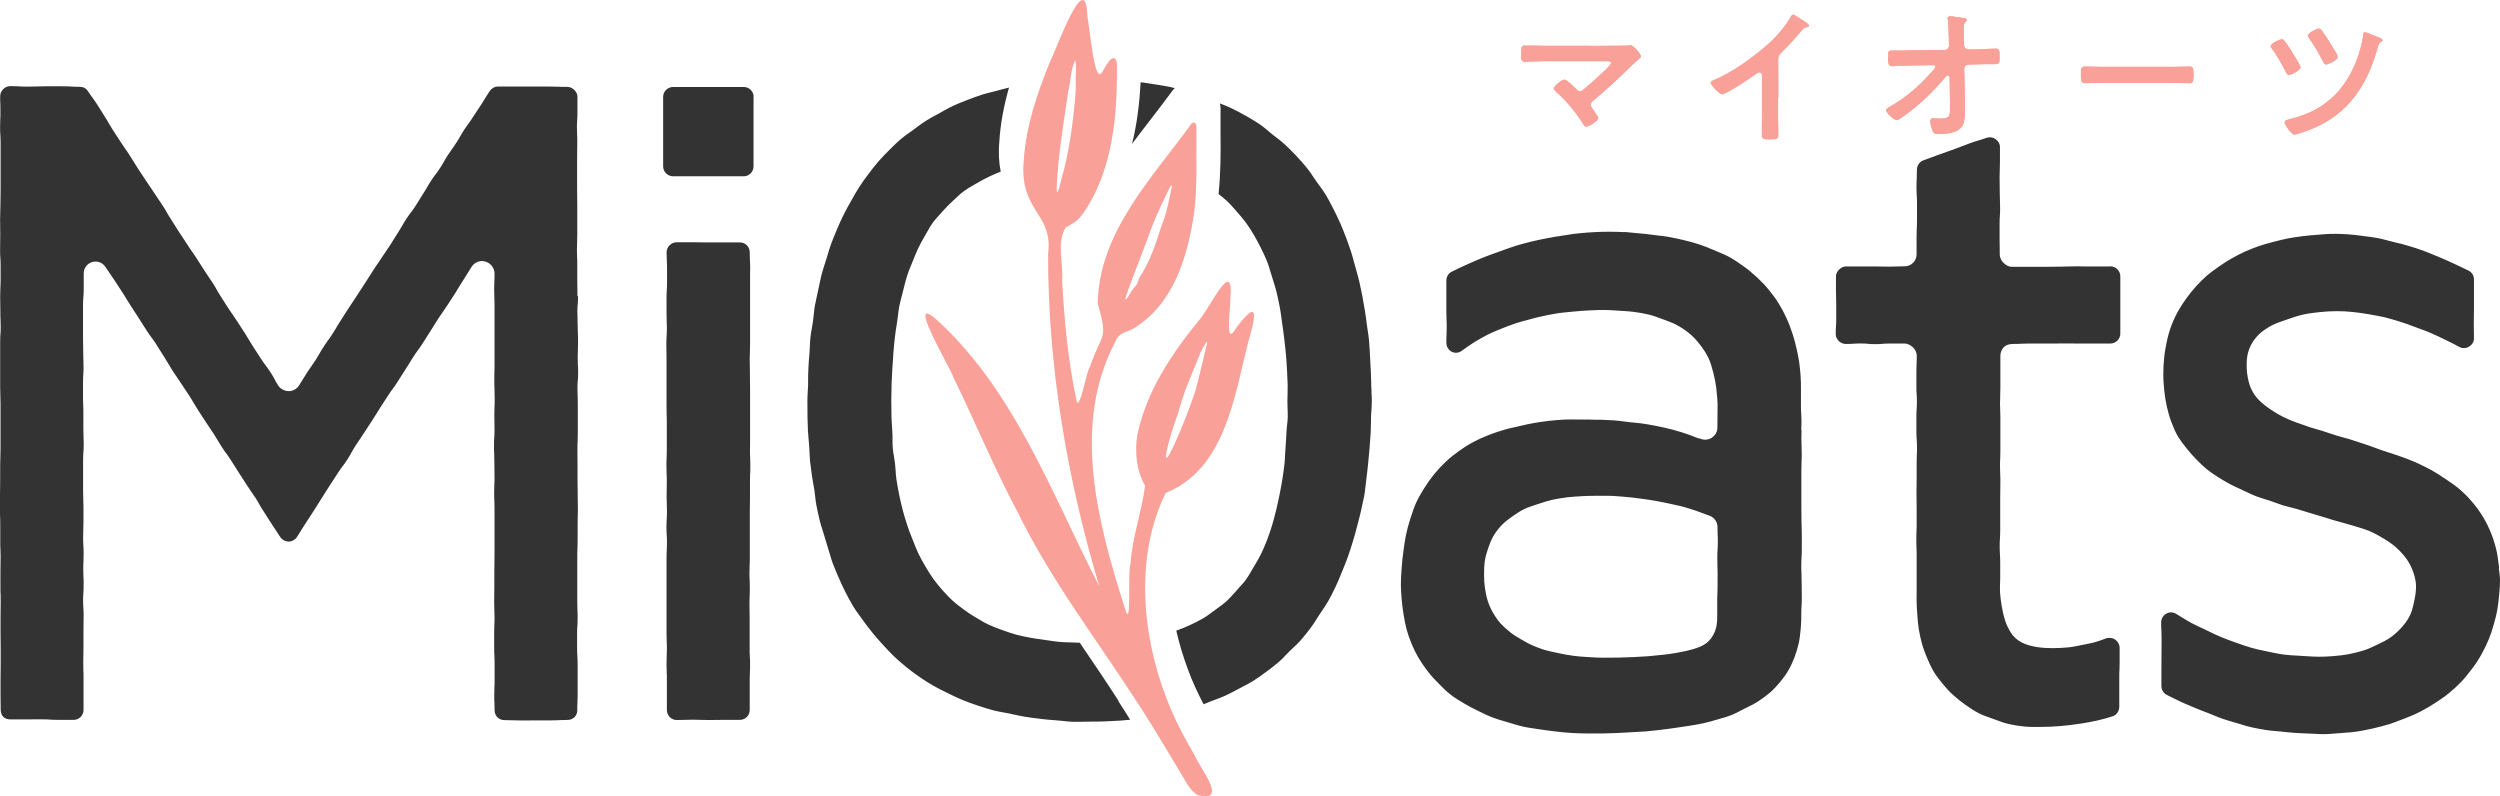 <svg width="135" height="43" viewBox="0 0 135 43" fill="none" xmlns="http://www.w3.org/2000/svg">
<path d="M85.641 6.834C85.561 6.834 85.519 6.759 85.487 6.689C85.291 6.373 85.066 6.07 84.828 5.782C84.59 5.493 84.319 5.218 84.048 4.976C83.946 4.874 83.904 4.832 83.899 4.781C83.927 4.632 84.329 4.301 84.487 4.301C84.529 4.306 84.623 4.32 85.09 4.785C85.183 4.883 85.23 4.925 85.314 4.925C85.398 4.925 85.454 4.888 85.505 4.841C85.86 4.543 86.192 4.245 86.496 3.961C86.972 3.533 86.995 3.426 86.995 3.407C86.995 3.328 86.939 3.305 86.757 3.305C86.192 3.305 86.192 3.305 85.627 3.305C85.062 3.305 85.062 3.305 84.497 3.305C83.932 3.305 83.932 3.305 83.367 3.305C83.189 3.305 82.998 3.31 82.815 3.319C82.624 3.323 82.475 3.333 82.348 3.333C82.283 3.333 82.236 3.319 82.204 3.286C82.148 3.23 82.143 3.133 82.143 2.979C82.143 2.946 82.148 2.946 82.148 2.914C82.148 2.728 82.148 2.616 82.171 2.546C82.199 2.467 82.269 2.462 82.339 2.462C82.507 2.462 82.671 2.462 82.834 2.462C83.03 2.462 83.198 2.472 83.371 2.472C83.832 2.472 84.294 2.472 84.758 2.472C85.454 2.472 85.454 2.476 86.145 2.476C86.836 2.476 86.841 2.467 87.532 2.467C87.682 2.467 87.85 2.472 87.976 2.448C87.999 2.439 88.037 2.439 88.055 2.439C88.214 2.448 88.588 2.905 88.611 3.021C88.616 3.044 88.611 3.067 88.597 3.086C88.583 3.105 88.55 3.147 88.377 3.296C88.289 3.375 88.219 3.431 88.149 3.496C87.78 3.859 87.444 4.189 87.117 4.487C86.743 4.832 86.383 5.139 86.043 5.428C85.963 5.498 85.898 5.563 85.898 5.66C85.898 5.73 85.94 5.791 85.977 5.842C85.996 5.865 85.991 5.865 86.01 5.889C86.285 6.284 86.304 6.34 86.309 6.363C86.29 6.536 85.814 6.838 85.65 6.838L85.641 6.834Z" fill="#F9A198"/>
<path d="M85.641 6.834C85.561 6.834 85.519 6.759 85.487 6.689C85.291 6.373 85.066 6.07 84.828 5.782C84.59 5.493 84.319 5.218 84.048 4.976C83.946 4.874 83.904 4.832 83.899 4.781C83.927 4.632 84.329 4.301 84.487 4.301C84.529 4.306 84.623 4.32 85.09 4.785C85.183 4.883 85.23 4.925 85.314 4.925C85.398 4.925 85.454 4.888 85.505 4.841C85.86 4.543 86.192 4.245 86.496 3.961C86.972 3.533 86.995 3.426 86.995 3.407C86.995 3.328 86.939 3.305 86.757 3.305C86.192 3.305 86.192 3.305 85.627 3.305C85.062 3.305 85.062 3.305 84.497 3.305C83.932 3.305 83.932 3.305 83.367 3.305C83.189 3.305 82.998 3.31 82.815 3.319C82.624 3.323 82.475 3.333 82.348 3.333C82.283 3.333 82.236 3.319 82.204 3.286C82.148 3.23 82.143 3.133 82.143 2.979C82.143 2.946 82.148 2.946 82.148 2.914C82.148 2.728 82.148 2.616 82.171 2.546C82.199 2.467 82.269 2.462 82.339 2.462C82.507 2.462 82.671 2.462 82.834 2.462C83.03 2.462 83.198 2.472 83.371 2.472C83.832 2.472 84.294 2.472 84.758 2.472C85.454 2.472 85.454 2.476 86.145 2.476C86.836 2.476 86.841 2.467 87.532 2.467C87.682 2.467 87.85 2.472 87.976 2.448C87.999 2.439 88.037 2.439 88.055 2.439C88.214 2.448 88.588 2.905 88.611 3.021C88.616 3.044 88.611 3.067 88.597 3.086C88.583 3.105 88.55 3.147 88.377 3.296C88.289 3.375 88.219 3.431 88.149 3.496C87.78 3.859 87.444 4.189 87.117 4.487C86.743 4.832 86.383 5.139 86.043 5.428C85.963 5.498 85.898 5.563 85.898 5.66C85.898 5.73 85.94 5.791 85.977 5.842C85.996 5.865 85.991 5.865 86.01 5.889C86.285 6.284 86.304 6.34 86.309 6.363C86.29 6.536 85.814 6.838 85.65 6.838L85.641 6.834Z" fill="#F9A198"/>
<path d="M95.649 7.537C95.257 7.537 95.135 7.527 95.135 7.308C95.135 7.136 95.135 6.969 95.135 6.796C95.135 6.624 95.144 6.457 95.144 6.284C95.144 5.744 95.144 5.744 95.144 5.209C95.144 4.674 95.144 4.669 95.144 4.134C95.144 4.073 95.144 3.994 95.103 3.947C95.079 3.924 95.051 3.91 95.014 3.91C94.944 3.91 94.808 4.008 94.729 4.068C94.617 4.152 94.257 4.404 93.888 4.632C93.519 4.86 93.108 5.097 92.996 5.102C92.833 5.079 92.38 4.618 92.371 4.473C92.371 4.39 92.445 4.357 92.501 4.334C92.847 4.189 93.234 3.994 93.622 3.756C93.972 3.542 94.327 3.3 94.663 3.049C95 2.797 95.345 2.513 95.626 2.239C96.079 1.797 96.429 1.354 96.7 0.898C96.742 0.828 96.77 0.796 96.802 0.782C96.812 0.782 96.826 0.782 96.835 0.782C96.844 0.782 96.854 0.782 96.863 0.782C96.9 0.796 97.003 0.861 97.321 1.07C97.344 1.089 97.349 1.084 97.377 1.098C97.643 1.266 97.676 1.326 97.685 1.368C97.694 1.415 97.662 1.457 97.62 1.466C97.424 1.513 97.405 1.522 97.297 1.652C96.933 2.094 96.644 2.402 96.209 2.839C96.088 2.96 96.022 3.021 96.022 3.198C96.022 3.705 96.027 3.705 96.027 4.217C96.027 4.729 96.018 4.729 96.018 5.237C96.018 5.744 96.022 5.749 96.022 6.256C96.022 6.433 96.022 6.606 96.032 6.782C96.032 6.955 96.037 7.127 96.037 7.295C96.037 7.499 95.948 7.527 95.639 7.527L95.649 7.537Z" fill="#F9A198"/>
<path d="M95.545 2.984C95.53 3.054 95.523 3.125 95.523 3.198C95.523 3.433 95.523 3.561 95.524 3.68C95.509 3.658 95.493 3.634 95.474 3.613L95.465 3.603L95.455 3.593C95.35 3.488 95.199 3.41 95.015 3.41C95.192 3.276 95.372 3.131 95.545 2.984Z" fill="#F9A198" stroke="#F9A198"/>
<path d="M104.667 7.234C104.489 7.234 104.405 7.206 104.349 7.043C104.293 6.894 104.233 6.671 104.233 6.512C104.242 6.466 104.256 6.466 104.275 6.424C104.289 6.401 104.317 6.382 104.345 6.382C104.345 6.382 104.345 6.382 104.349 6.382C104.438 6.387 104.625 6.405 104.774 6.405C105.297 6.405 105.302 6.247 105.302 5.823C105.302 5.726 105.302 5.726 105.302 5.628C105.293 4.902 105.293 4.902 105.279 4.18C105.269 4.138 105.246 4.078 105.181 4.078C105.125 4.078 105.092 4.11 105.064 4.147C104.737 4.543 104.405 4.897 104.055 5.232C103.705 5.567 103.336 5.875 102.92 6.187C102.743 6.317 102.519 6.48 102.435 6.484C102.266 6.484 101.846 6.093 101.846 5.944C101.846 5.917 101.86 5.893 101.884 5.875C101.926 5.837 102 5.786 102.103 5.73C102.388 5.567 102.677 5.381 102.958 5.162C103.219 4.962 103.481 4.739 103.733 4.492C103.971 4.264 104.205 4.008 104.433 3.742C104.466 3.701 104.508 3.654 104.508 3.612C104.508 3.547 104.471 3.519 104.391 3.519C104.391 3.519 103.177 3.538 103.172 3.538C103.004 3.538 102.757 3.547 102.547 3.556C102.383 3.566 102.243 3.575 102.173 3.575C101.991 3.575 101.958 3.44 101.958 3.179C101.958 3.147 101.958 3.147 101.958 3.114C101.958 2.905 101.958 2.816 102.005 2.769C102.038 2.737 102.089 2.728 102.182 2.728C102.366 2.728 102.548 2.728 102.729 2.728C102.948 2.728 103.126 2.718 103.168 2.718C103.625 2.714 103.625 2.718 104.088 2.709C104.55 2.7 104.545 2.7 105.008 2.695C105.139 2.695 105.246 2.593 105.246 2.458C105.246 2.257 105.241 2.257 105.237 2.053C105.227 1.741 105.218 1.317 105.185 1.084C105.176 1.052 105.171 1.01 105.171 0.973C105.171 0.954 105.181 0.931 105.19 0.917C105.204 0.898 105.274 0.879 105.302 0.879C105.428 0.879 105.629 0.912 105.792 0.935C105.852 0.945 105.911 0.954 105.97 0.963C106.115 0.986 106.152 0.996 106.175 1.014C106.194 1.028 106.208 1.052 106.208 1.075C106.208 1.098 106.199 1.121 106.18 1.14C106.059 1.261 106.049 1.275 106.049 1.489C106.049 1.717 106.049 1.95 106.049 2.178C106.049 2.309 106.054 2.309 106.059 2.439C106.068 2.574 106.166 2.667 106.306 2.667C106.516 2.667 106.516 2.667 106.726 2.667C106.853 2.667 107.058 2.653 107.249 2.644C107.488 2.635 107.707 2.625 107.773 2.625C107.969 2.625 107.978 2.746 107.978 3.105C107.978 3.389 107.969 3.463 107.731 3.463C107.511 3.463 107.511 3.463 107.292 3.463C107.198 3.463 106.306 3.486 106.306 3.486C106.171 3.486 106.068 3.584 106.068 3.715C106.077 4.175 106.082 4.175 106.091 4.636C106.101 5.097 106.101 5.097 106.105 5.558C106.105 5.721 106.105 5.721 106.105 5.884C106.105 6.354 106.105 6.745 105.797 6.983C105.587 7.146 105.237 7.239 104.653 7.239L104.667 7.234Z" fill="#F9A198"/>
<path d="M104.667 7.234C104.489 7.234 104.405 7.206 104.349 7.043C104.293 6.894 104.233 6.671 104.233 6.512C104.242 6.466 104.256 6.466 104.275 6.424C104.289 6.401 104.317 6.382 104.345 6.382C104.345 6.382 104.345 6.382 104.349 6.382C104.438 6.387 104.625 6.405 104.774 6.405C105.297 6.405 105.302 6.247 105.302 5.823C105.302 5.726 105.302 5.726 105.302 5.628C105.293 4.902 105.293 4.902 105.279 4.18C105.269 4.138 105.246 4.078 105.181 4.078C105.125 4.078 105.092 4.11 105.064 4.147C104.737 4.543 104.405 4.897 104.055 5.232C103.705 5.567 103.336 5.875 102.92 6.187C102.743 6.317 102.519 6.48 102.435 6.484C102.266 6.484 101.846 6.093 101.846 5.944C101.846 5.917 101.86 5.893 101.884 5.875C101.926 5.837 102 5.786 102.103 5.73C102.388 5.567 102.677 5.381 102.958 5.162C103.219 4.962 103.481 4.739 103.733 4.492C103.971 4.264 104.205 4.008 104.433 3.742C104.466 3.701 104.508 3.654 104.508 3.612C104.508 3.547 104.471 3.519 104.391 3.519C104.391 3.519 103.177 3.538 103.172 3.538C103.004 3.538 102.757 3.547 102.547 3.556C102.383 3.566 102.243 3.575 102.173 3.575C101.991 3.575 101.958 3.44 101.958 3.179C101.958 3.147 101.958 3.147 101.958 3.114C101.958 2.905 101.958 2.816 102.005 2.769C102.038 2.737 102.089 2.728 102.182 2.728C102.366 2.728 102.548 2.728 102.729 2.728C102.948 2.728 103.126 2.718 103.168 2.718C103.625 2.714 103.625 2.718 104.088 2.709C104.55 2.7 104.545 2.7 105.008 2.695C105.139 2.695 105.246 2.593 105.246 2.458C105.246 2.257 105.241 2.257 105.237 2.053C105.227 1.741 105.218 1.317 105.185 1.084C105.176 1.052 105.171 1.01 105.171 0.973C105.171 0.954 105.181 0.931 105.19 0.917C105.204 0.898 105.274 0.879 105.302 0.879C105.428 0.879 105.629 0.912 105.792 0.935C105.852 0.945 105.911 0.954 105.97 0.963C106.115 0.986 106.152 0.996 106.175 1.014C106.194 1.028 106.208 1.052 106.208 1.075C106.208 1.098 106.199 1.121 106.18 1.14C106.059 1.261 106.049 1.275 106.049 1.489C106.049 1.717 106.049 1.95 106.049 2.178C106.049 2.309 106.054 2.309 106.059 2.439C106.068 2.574 106.166 2.667 106.306 2.667C106.516 2.667 106.516 2.667 106.726 2.667C106.853 2.667 107.058 2.653 107.249 2.644C107.488 2.635 107.707 2.625 107.773 2.625C107.969 2.625 107.978 2.746 107.978 3.105C107.978 3.389 107.969 3.463 107.731 3.463C107.511 3.463 107.511 3.463 107.292 3.463C107.198 3.463 106.306 3.486 106.306 3.486C106.171 3.486 106.068 3.584 106.068 3.715C106.077 4.175 106.082 4.175 106.091 4.636C106.101 5.097 106.101 5.097 106.105 5.558C106.105 5.721 106.105 5.721 106.105 5.884C106.105 6.354 106.105 6.745 105.797 6.983C105.587 7.146 105.237 7.239 104.653 7.239L104.667 7.234Z" fill="#F9A198"/>
<path d="M118.229 4.492C118.061 4.492 117.893 4.487 117.725 4.483C117.542 4.483 117.388 4.483 117.234 4.483C116.627 4.483 116.627 4.478 116.015 4.478C115.404 4.478 115.404 4.478 114.796 4.478C114.189 4.478 114.185 4.478 113.578 4.478C113.414 4.478 113.251 4.478 113.087 4.483C112.905 4.483 112.746 4.487 112.583 4.487C112.377 4.487 112.368 4.338 112.368 4.096C112.368 3.696 112.368 3.593 112.592 3.593C112.629 3.593 112.723 3.593 112.844 3.598C113.059 3.607 113.363 3.612 113.578 3.612C113.982 3.612 114.389 3.612 114.796 3.612C115.408 3.612 115.408 3.612 116.015 3.612C116.622 3.612 116.627 3.612 117.234 3.612C117.463 3.612 117.748 3.603 117.958 3.598C118.098 3.593 118.187 3.593 118.224 3.593C118.448 3.593 118.448 3.677 118.448 4.092C118.448 4.348 118.434 4.497 118.234 4.497L118.229 4.492Z" fill="#F9A198"/>
<path d="M118.229 4.492C118.061 4.492 117.893 4.487 117.725 4.483C117.542 4.483 117.388 4.483 117.234 4.483C116.627 4.483 116.627 4.478 116.015 4.478C115.404 4.478 115.404 4.478 114.796 4.478C114.189 4.478 114.185 4.478 113.578 4.478C113.414 4.478 113.251 4.478 113.087 4.483C112.905 4.483 112.746 4.487 112.583 4.487C112.377 4.487 112.368 4.338 112.368 4.096C112.368 3.696 112.368 3.593 112.592 3.593C112.629 3.593 112.723 3.593 112.844 3.598C113.059 3.607 113.363 3.612 113.578 3.612C113.982 3.612 114.389 3.612 114.796 3.612C115.408 3.612 115.408 3.612 116.015 3.612C116.622 3.612 116.627 3.612 117.234 3.612C117.463 3.612 117.748 3.603 117.958 3.598C118.098 3.593 118.187 3.593 118.224 3.593C118.448 3.593 118.448 3.677 118.448 4.092C118.448 4.348 118.434 4.497 118.234 4.497L118.229 4.492Z" fill="#F9A198"/>
<path d="M123.884 7.262C123.726 7.248 123.38 6.75 123.371 6.61C123.371 6.503 123.501 6.466 123.646 6.438C123.674 6.433 123.674 6.429 123.702 6.419C124.123 6.317 124.51 6.177 124.865 6.005C125.243 5.819 125.58 5.586 125.888 5.316C126.196 5.046 126.458 4.734 126.687 4.38C126.901 4.05 127.093 3.687 127.247 3.282C127.392 2.905 127.574 2.309 127.616 1.871C127.621 1.824 127.625 1.797 127.639 1.773C127.653 1.75 127.681 1.736 127.709 1.736C127.719 1.736 127.733 1.741 127.742 1.745C127.751 1.745 127.784 1.755 127.84 1.778C127.933 1.81 128.088 1.871 128.293 1.955C128.321 1.964 128.321 1.969 128.349 1.983C128.564 2.053 128.615 2.09 128.643 2.132C128.657 2.16 128.657 2.188 128.643 2.216C128.629 2.239 128.601 2.253 128.573 2.253C128.475 2.341 128.447 2.383 128.419 2.481C128.302 2.905 128.158 3.347 127.971 3.794C127.798 4.203 127.578 4.613 127.303 5.009C127.051 5.367 126.747 5.721 126.374 6.038C126.047 6.317 125.692 6.554 125.29 6.755C124.931 6.936 124.534 7.09 124.076 7.229C124.015 7.248 123.954 7.267 123.903 7.267C123.903 7.267 123.898 7.267 123.894 7.267L123.884 7.262ZM123.6 4.045C123.511 4.045 123.473 3.966 123.436 3.887C123.189 3.407 122.997 3.067 122.703 2.653C122.689 2.635 122.619 2.551 122.609 2.495C122.652 2.332 123.105 2.118 123.217 2.118C123.282 2.118 123.329 2.164 123.361 2.202C123.45 2.313 123.618 2.565 123.726 2.737C123.777 2.816 123.772 2.821 123.824 2.9C124.221 3.524 124.225 3.607 124.23 3.635C124.221 3.812 123.702 4.045 123.6 4.045ZM125.603 3.477C125.528 3.477 125.496 3.417 125.449 3.328C125.435 3.305 125.435 3.305 125.421 3.277C125.229 2.905 125.005 2.504 124.702 2.076C124.683 2.057 124.627 1.969 124.618 1.918C124.664 1.759 125.099 1.545 125.22 1.545C125.299 1.545 125.351 1.61 125.388 1.666C125.519 1.838 125.65 2.034 125.799 2.281C125.813 2.304 125.813 2.304 125.827 2.327C126.234 2.965 126.243 3.049 126.243 3.081C126.215 3.258 125.701 3.482 125.603 3.486V3.477Z" fill="#F9A198"/>
<path d="M123.884 7.262C123.726 7.248 123.38 6.75 123.371 6.61C123.371 6.503 123.501 6.466 123.646 6.438C123.674 6.433 123.674 6.429 123.702 6.419C124.123 6.317 124.51 6.177 124.865 6.005C125.243 5.819 125.58 5.586 125.888 5.316C126.196 5.046 126.458 4.734 126.687 4.38C126.901 4.05 127.093 3.687 127.247 3.282C127.392 2.905 127.574 2.309 127.616 1.871C127.621 1.824 127.625 1.797 127.639 1.773C127.653 1.75 127.681 1.736 127.709 1.736C127.719 1.736 127.733 1.741 127.742 1.745C127.751 1.745 127.784 1.755 127.84 1.778C127.933 1.81 128.088 1.871 128.293 1.955C128.321 1.964 128.321 1.969 128.349 1.983C128.564 2.053 128.615 2.09 128.643 2.132C128.657 2.16 128.657 2.188 128.643 2.216C128.629 2.239 128.601 2.253 128.573 2.253C128.475 2.341 128.447 2.383 128.419 2.481C128.302 2.905 128.158 3.347 127.971 3.794C127.798 4.203 127.578 4.613 127.303 5.009C127.051 5.367 126.747 5.721 126.374 6.038C126.047 6.317 125.692 6.554 125.29 6.755C124.931 6.936 124.534 7.09 124.076 7.229C124.015 7.248 123.954 7.267 123.903 7.267C123.903 7.267 123.898 7.267 123.894 7.267L123.884 7.262ZM123.6 4.045C123.511 4.045 123.473 3.966 123.436 3.887C123.189 3.407 122.997 3.067 122.703 2.653C122.689 2.635 122.619 2.551 122.609 2.495C122.652 2.332 123.105 2.118 123.217 2.118C123.282 2.118 123.329 2.164 123.361 2.202C123.45 2.313 123.618 2.565 123.726 2.737C123.777 2.816 123.772 2.821 123.824 2.9C124.221 3.524 124.225 3.607 124.23 3.635C124.221 3.812 123.702 4.045 123.6 4.045ZM125.603 3.477C125.528 3.477 125.496 3.417 125.449 3.328C125.435 3.305 125.435 3.305 125.421 3.277C125.229 2.905 125.005 2.504 124.702 2.076C124.683 2.057 124.627 1.969 124.618 1.918C124.664 1.759 125.099 1.545 125.22 1.545C125.299 1.545 125.351 1.61 125.388 1.666C125.519 1.838 125.65 2.034 125.799 2.281C125.813 2.304 125.813 2.304 125.827 2.327C126.234 2.965 126.243 3.049 126.243 3.081C126.215 3.258 125.701 3.482 125.603 3.486V3.477Z" fill="#F9A198"/>
<path d="M40.504 25.553C40.504 25.655 40.499 25.758 40.499 25.958C40.499 26.158 40.499 26.265 40.499 26.368C40.499 26.47 40.499 26.577 40.499 26.782C40.499 26.987 40.499 27.094 40.495 27.201C40.495 27.303 40.49 27.406 40.49 27.606V29.668V30.083C40.49 30.292 40.49 30.399 40.481 30.502C40.481 30.604 40.471 30.702 40.471 30.907C40.471 31.111 40.471 31.209 40.481 31.312C40.481 31.414 40.49 31.521 40.49 31.731C40.49 31.94 40.49 32.047 40.481 32.15C40.481 32.252 40.471 32.354 40.471 32.555C40.471 32.755 40.471 32.857 40.476 32.96C40.476 33.062 40.481 33.169 40.481 33.379C40.481 33.588 40.481 33.691 40.481 33.793C40.481 33.895 40.481 33.998 40.481 34.203V35.027C40.481 35.227 40.481 35.329 40.49 35.427C40.495 35.534 40.504 35.641 40.504 35.851C40.504 36.06 40.504 36.167 40.495 36.274C40.495 36.377 40.485 36.474 40.485 36.679V38.337C40.485 38.635 40.252 38.872 39.953 38.872H39.103C38.893 38.872 38.785 38.872 38.683 38.877C38.575 38.877 38.468 38.881 38.248 38.881C38.029 38.881 37.931 38.877 37.823 38.872C37.716 38.867 37.613 38.863 37.394 38.863C37.197 38.863 37.09 38.867 36.992 38.872C36.875 38.872 36.768 38.881 36.539 38.881C36.249 38.881 36.011 38.639 36.011 38.337C36.011 38.132 36.011 38.029 36.011 37.927C36.011 37.825 36.011 37.717 36.011 37.513V36.689C36.011 36.488 36.011 36.386 36.002 36.283C36.002 36.181 35.993 36.074 35.993 35.865C35.993 35.655 35.997 35.548 36.002 35.446C36.007 35.348 36.011 35.245 36.011 35.045C36.011 34.845 36.011 34.743 36.002 34.645C36.002 34.542 35.993 34.435 35.993 34.226C35.993 34.016 35.993 33.914 35.993 33.812C35.993 33.709 35.993 33.607 35.993 33.407C35.993 33.206 35.993 33.099 35.993 32.997C35.993 32.894 35.993 32.787 35.993 32.583C35.993 32.378 35.993 32.275 35.993 32.173C35.993 32.07 35.993 31.963 35.993 31.759V30.115C35.993 29.906 36.002 29.799 36.007 29.692C36.011 29.594 36.016 29.491 36.016 29.291C36.016 29.091 36.011 28.993 36.002 28.891C35.997 28.784 35.988 28.677 35.988 28.467C35.988 28.258 35.997 28.146 36.002 28.039C36.007 27.941 36.016 27.839 36.016 27.643C36.016 27.448 36.011 27.341 36.007 27.243C36.002 27.136 35.997 27.033 35.997 26.819C35.997 26.605 35.997 26.507 36.002 26.4C36.002 26.298 36.007 26.195 36.007 25.995C36.007 25.795 36.007 25.693 35.997 25.59C35.997 25.483 35.988 25.381 35.988 25.171C35.988 24.962 35.988 24.855 35.997 24.752C35.997 24.65 36.007 24.552 36.007 24.347V22.699C36.002 22.494 35.997 22.392 35.997 22.29C35.997 22.187 35.993 22.08 35.993 21.87C35.993 21.661 35.993 21.559 35.993 21.456C35.993 21.354 35.993 21.251 35.993 21.047C35.993 20.842 35.993 20.735 35.993 20.632C35.993 20.53 35.993 20.427 35.993 20.223C35.993 20.018 35.993 19.915 35.993 19.813C35.993 19.71 35.993 19.603 35.993 19.398C35.993 19.194 35.993 19.096 35.988 18.994C35.988 18.891 35.983 18.784 35.983 18.575C35.983 18.365 35.993 18.253 35.997 18.146C36.002 18.048 36.011 17.946 36.011 17.746C36.011 17.546 36.007 17.443 36.002 17.346C35.997 17.238 35.993 17.131 35.993 16.922C35.993 16.712 35.993 16.615 35.993 16.512C35.993 16.41 35.993 16.303 35.993 16.098C35.993 15.893 35.997 15.777 36.007 15.674C36.011 15.572 36.021 15.474 36.021 15.274V14.445C36.021 14.24 36.011 14.143 36.007 14.04C36.007 13.933 35.997 13.831 35.997 13.617C35.997 13.328 36.249 13.081 36.544 13.081C36.754 13.081 36.861 13.081 36.964 13.081C37.071 13.081 37.179 13.081 37.394 13.081C37.608 13.081 37.716 13.081 37.828 13.086C37.935 13.086 38.038 13.091 38.248 13.091H39.103H39.958C40.252 13.091 40.485 13.323 40.485 13.621C40.485 13.821 40.49 13.924 40.495 14.021C40.499 14.129 40.509 14.231 40.509 14.445C40.509 14.659 40.509 14.757 40.504 14.86C40.504 14.962 40.504 15.064 40.504 15.264V16.084V16.903V17.723V18.547C40.504 18.756 40.499 18.863 40.495 18.965C40.495 19.068 40.485 19.166 40.485 19.366C40.485 19.566 40.485 19.669 40.49 19.771C40.49 19.873 40.495 19.98 40.495 20.19C40.495 20.399 40.495 20.492 40.499 20.595C40.499 20.697 40.504 20.804 40.504 21.014C40.504 21.223 40.504 21.321 40.504 21.424C40.504 21.526 40.504 21.628 40.504 21.838C40.504 22.047 40.504 22.15 40.504 22.252C40.504 22.355 40.504 22.457 40.504 22.662V23.486C40.504 23.695 40.504 23.798 40.504 23.905C40.504 24.007 40.499 24.11 40.499 24.31C40.499 24.51 40.499 24.613 40.509 24.71C40.513 24.817 40.518 24.92 40.518 25.129C40.518 25.339 40.518 25.441 40.513 25.548L40.504 25.553ZM40.696 5.228C40.696 4.934 40.457 4.697 40.163 4.697H39.397H38.631H37.87H37.109H36.348C36.053 4.697 35.81 4.934 35.81 5.232V6.173V8.049V8.984C35.81 9.278 36.053 9.52 36.348 9.52H37.875H40.158C40.453 9.52 40.691 9.278 40.691 8.984V8.044V7.104V6.168V5.232L40.696 5.228ZM97.283 23.225C97.279 23.332 97.274 23.435 97.274 23.644C97.274 23.854 97.279 23.961 97.283 24.063C97.288 24.175 97.293 24.282 97.293 24.505C97.293 24.729 97.293 24.836 97.283 24.943C97.283 25.05 97.274 25.157 97.274 25.367C97.274 25.576 97.274 25.693 97.274 25.8C97.274 25.907 97.274 26.014 97.274 26.223V27.084C97.274 27.299 97.274 27.406 97.274 27.508C97.274 27.615 97.279 27.727 97.279 27.946C97.279 28.165 97.279 28.262 97.288 28.369C97.288 28.481 97.297 28.588 97.297 28.807V29.673C97.297 29.896 97.288 30.003 97.283 30.115C97.279 30.222 97.269 30.325 97.269 30.534C97.269 30.744 97.269 30.851 97.279 30.958C97.283 31.07 97.288 31.177 97.288 31.4C97.288 31.623 97.288 31.721 97.293 31.828C97.293 31.94 97.297 32.047 97.297 32.266C97.297 32.485 97.293 32.601 97.283 32.708C97.279 32.815 97.269 32.918 97.269 33.132C97.269 33.365 97.269 33.639 97.241 33.919C97.213 34.207 97.19 34.459 97.139 34.701C97.082 34.952 97.008 35.208 96.914 35.464C96.821 35.716 96.709 35.962 96.578 36.19C96.457 36.405 96.307 36.609 96.111 36.847C95.957 37.028 95.77 37.243 95.551 37.424C95.355 37.587 95.135 37.745 94.911 37.894C94.743 38.001 94.561 38.094 94.383 38.178L94.033 38.355C93.865 38.444 93.692 38.537 93.505 38.611C93.332 38.681 93.15 38.732 92.963 38.788L92.753 38.849C92.506 38.923 92.254 38.993 91.992 39.053C91.74 39.109 91.483 39.151 91.222 39.193C90.965 39.235 90.703 39.272 90.442 39.309L90.171 39.347C90.003 39.37 89.83 39.393 89.657 39.412L89.372 39.445C89.209 39.463 89.041 39.482 88.873 39.496C88.714 39.51 88.55 39.514 88.387 39.524L87.906 39.552C87.705 39.566 87.499 39.575 87.299 39.584C87.037 39.593 86.776 39.603 86.509 39.608C86.383 39.608 86.257 39.608 86.131 39.608C86.061 39.608 85.996 39.608 85.926 39.608H85.72C85.435 39.608 85.146 39.593 84.861 39.58C84.604 39.566 84.347 39.538 84.086 39.51L84.001 39.5C83.717 39.468 83.432 39.431 83.147 39.384C83.053 39.37 82.955 39.356 82.862 39.342C82.675 39.314 82.484 39.291 82.297 39.249C82.082 39.203 81.877 39.142 81.671 39.077L81.321 38.974C81.092 38.909 80.854 38.839 80.62 38.751C80.359 38.653 80.111 38.532 79.868 38.411L79.826 38.392C79.541 38.253 79.289 38.122 79.056 37.983C78.822 37.843 78.561 37.69 78.318 37.499C78.089 37.322 77.888 37.117 77.697 36.921C77.505 36.73 77.286 36.502 77.09 36.242C76.912 36.009 76.744 35.767 76.595 35.515C76.469 35.301 76.347 35.059 76.23 34.775C76.114 34.496 76.025 34.245 75.96 33.998C75.889 33.742 75.843 33.486 75.796 33.197C75.759 32.983 75.717 32.694 75.693 32.387L75.679 32.215C75.661 32.005 75.647 31.791 75.647 31.572C75.647 31.316 75.661 31.06 75.679 30.814L75.689 30.674C75.707 30.362 75.745 30.059 75.782 29.78C75.824 29.468 75.862 29.179 75.922 28.891C75.988 28.593 76.062 28.3 76.156 28.016C76.254 27.708 76.347 27.429 76.464 27.164C76.576 26.917 76.711 26.675 76.903 26.368C77.08 26.088 77.253 25.846 77.431 25.623C77.632 25.376 77.842 25.152 78.052 24.952C78.262 24.752 78.5 24.557 78.762 24.37C79.014 24.189 79.275 24.021 79.537 23.882C79.784 23.747 80.055 23.621 80.368 23.5C80.602 23.407 80.863 23.318 81.167 23.225C81.372 23.16 81.587 23.113 81.802 23.067L82.129 22.992C82.353 22.941 82.577 22.885 82.806 22.848C83.077 22.802 83.352 22.76 83.637 22.727C83.931 22.695 84.202 22.671 84.478 22.657C84.669 22.648 84.861 22.653 85.057 22.653H85.319C85.631 22.653 85.935 22.653 86.229 22.667H86.463C86.696 22.68 86.92 22.685 87.14 22.699C87.345 22.713 87.541 22.736 87.733 22.764C87.836 22.778 87.943 22.792 88.041 22.802L88.237 22.82C88.48 22.843 88.718 22.871 88.942 22.909C89.265 22.965 89.578 23.025 89.881 23.095C90.194 23.165 90.507 23.248 90.806 23.342C91.077 23.425 91.366 23.528 91.707 23.668C91.74 23.668 91.777 23.677 91.833 23.695C92.029 23.774 92.258 23.756 92.44 23.635C92.627 23.509 92.739 23.314 92.739 23.099C92.739 22.797 92.739 22.643 92.744 22.49C92.744 22.341 92.749 22.192 92.749 21.889C92.749 21.605 92.716 21.331 92.688 21.065V21.009C92.651 20.711 92.594 20.423 92.525 20.148C92.445 19.841 92.37 19.566 92.254 19.324C92.118 19.04 91.936 18.789 91.791 18.602C91.586 18.337 91.399 18.142 91.198 17.983C90.988 17.816 90.764 17.667 90.535 17.546C90.339 17.439 90.115 17.359 89.881 17.271L89.676 17.197C89.47 17.117 89.255 17.038 89.031 16.987C88.802 16.931 88.55 16.885 88.233 16.843C88.041 16.815 87.84 16.805 87.63 16.791L87.21 16.764C86.832 16.736 86.439 16.731 86.014 16.754L85.79 16.764C85.529 16.777 85.258 16.796 84.982 16.824L84.786 16.843C84.585 16.861 84.38 16.88 84.174 16.908C83.941 16.941 83.703 16.992 83.46 17.038L83.376 17.057C83.114 17.108 82.853 17.178 82.591 17.248L82.512 17.271C82.278 17.331 82.045 17.392 81.816 17.471C81.564 17.555 81.311 17.653 81.059 17.755L80.933 17.806C80.728 17.89 80.522 17.974 80.322 18.076C80.097 18.193 79.868 18.323 79.621 18.472C79.378 18.621 79.14 18.798 78.958 18.928C78.762 19.077 78.561 19.077 78.393 18.994C78.215 18.905 78.103 18.714 78.103 18.505C78.103 18.295 78.103 18.188 78.112 18.081C78.112 17.979 78.122 17.876 78.122 17.671C78.122 17.466 78.122 17.364 78.112 17.262C78.112 17.155 78.103 17.047 78.103 16.838C78.103 16.628 78.103 16.521 78.103 16.414C78.103 16.312 78.103 16.205 78.103 16C78.103 15.795 78.103 15.684 78.103 15.576C78.103 15.474 78.103 15.372 78.103 15.162C78.103 14.953 78.201 14.776 78.365 14.687C78.594 14.566 78.86 14.445 79.145 14.315L79.219 14.282C79.495 14.156 79.784 14.031 80.083 13.91C80.312 13.817 80.55 13.733 80.784 13.649L81.199 13.5C81.424 13.416 81.648 13.337 81.858 13.272C82.133 13.188 82.414 13.114 82.699 13.044C82.979 12.974 83.264 12.918 83.553 12.862C83.838 12.806 84.123 12.76 84.412 12.718L84.679 12.676C84.879 12.643 85.076 12.616 85.276 12.597C85.566 12.569 85.856 12.546 86.15 12.532C86.654 12.508 87.159 12.508 87.653 12.532H87.803C87.976 12.546 88.149 12.564 88.321 12.583L88.583 12.606C88.844 12.63 89.101 12.658 89.358 12.695C89.447 12.709 89.536 12.718 89.629 12.727C89.797 12.746 89.97 12.765 90.133 12.797C90.39 12.844 90.647 12.904 90.899 12.96C91.184 13.025 91.478 13.109 91.773 13.202C92.067 13.3 92.347 13.416 92.613 13.533L92.814 13.617C93.024 13.705 93.239 13.793 93.44 13.91C93.701 14.059 93.944 14.231 94.173 14.394C94.416 14.566 94.635 14.752 94.897 14.995C95.154 15.237 95.355 15.446 95.523 15.66C95.714 15.898 95.896 16.13 96.055 16.396C96.214 16.657 96.359 16.927 96.48 17.197C96.606 17.471 96.709 17.765 96.802 18.039C96.872 18.249 96.933 18.477 97.003 18.779C97.059 19.026 97.115 19.273 97.153 19.529C97.185 19.776 97.213 20.027 97.232 20.288C97.251 20.534 97.251 20.791 97.251 21.047C97.251 21.265 97.251 21.372 97.251 21.479C97.251 21.587 97.251 21.694 97.251 21.908C97.251 22.122 97.255 22.22 97.265 22.327C97.269 22.439 97.279 22.55 97.279 22.769C97.279 22.988 97.274 23.099 97.265 23.211L97.283 23.225ZM92.735 30.097C92.735 29.887 92.739 29.78 92.749 29.678C92.753 29.58 92.763 29.482 92.763 29.282C92.763 29.082 92.763 28.984 92.753 28.881C92.753 28.779 92.744 28.677 92.744 28.467C92.744 28.192 92.581 27.955 92.328 27.853C92.109 27.769 91.88 27.685 91.637 27.601L91.572 27.578C91.366 27.508 91.156 27.438 90.937 27.378C90.769 27.331 90.596 27.294 90.423 27.257L90.171 27.201C89.919 27.145 89.662 27.094 89.4 27.047C89.143 27.001 88.886 26.963 88.625 26.931L88.452 26.908C88.251 26.88 88.05 26.856 87.845 26.838L87.63 26.819C87.443 26.8 87.252 26.787 87.06 26.777C86.962 26.777 86.869 26.773 86.771 26.773C86.692 26.773 86.607 26.773 86.523 26.773H86.271C85.991 26.773 85.72 26.777 85.459 26.791C85.169 26.81 84.903 26.824 84.651 26.852C84.356 26.889 84.095 26.931 83.852 26.982C83.628 27.029 83.413 27.099 83.208 27.168L82.965 27.247C82.741 27.322 82.526 27.387 82.334 27.48C82.105 27.587 81.9 27.722 81.662 27.89C81.48 28.016 81.269 28.174 81.097 28.351C80.933 28.523 80.784 28.714 80.658 28.923C80.532 29.133 80.438 29.375 80.368 29.584C80.293 29.803 80.219 30.041 80.181 30.287C80.144 30.534 80.139 30.799 80.139 31.023C80.139 31.27 80.153 31.516 80.186 31.749C80.223 32.019 80.275 32.252 80.34 32.452C80.41 32.671 80.504 32.885 80.63 33.099C80.77 33.341 80.901 33.523 81.041 33.676C81.185 33.83 81.349 33.979 81.564 34.151C81.737 34.291 81.933 34.403 82.138 34.524C82.353 34.65 82.563 34.77 82.783 34.864C82.974 34.943 83.203 35.036 83.45 35.106C83.675 35.171 83.908 35.218 84.137 35.264L84.221 35.283C84.478 35.339 84.735 35.38 84.996 35.418C85.206 35.446 85.421 35.459 85.636 35.474L85.781 35.483C86.369 35.525 86.827 35.52 87.303 35.511H87.383C87.663 35.501 87.934 35.492 88.195 35.483C88.48 35.469 88.751 35.455 89.008 35.436C89.293 35.413 89.559 35.385 89.811 35.357C90.096 35.325 90.358 35.287 90.605 35.241C90.913 35.185 91.165 35.129 91.38 35.069C91.717 34.975 91.955 34.868 92.132 34.738C92.333 34.584 92.492 34.38 92.599 34.114C92.688 33.9 92.73 33.639 92.73 33.318C92.73 33.118 92.73 33.016 92.73 32.918C92.73 32.815 92.73 32.713 92.73 32.508C92.73 32.303 92.73 32.196 92.739 32.094C92.739 31.996 92.749 31.893 92.749 31.698V30.888C92.749 30.688 92.744 30.585 92.739 30.488C92.739 30.385 92.735 30.283 92.735 30.078V30.097ZM113.918 14.389H113.04C112.826 14.389 112.713 14.389 112.606 14.389C112.494 14.389 112.382 14.38 112.158 14.38C111.934 14.38 111.821 14.385 111.709 14.389C111.602 14.394 111.495 14.399 111.28 14.399C111.065 14.399 110.948 14.399 110.836 14.403C110.729 14.403 110.621 14.408 110.402 14.408H108.646C108.445 14.408 108.286 14.291 108.188 14.189C108.099 14.101 107.987 13.947 107.987 13.733C107.987 13.519 107.987 13.416 107.983 13.314C107.983 13.211 107.978 13.109 107.978 12.904V12.071C107.978 11.871 107.983 11.768 107.992 11.671C108.001 11.563 108.006 11.456 108.006 11.242C108.006 11.028 108.001 10.926 107.997 10.819C107.997 10.716 107.987 10.618 107.987 10.414C107.987 10.209 107.987 10.097 107.983 9.995C107.983 9.892 107.978 9.79 107.978 9.585C107.978 9.38 107.983 9.282 107.987 9.18C107.992 9.073 107.997 8.966 107.997 8.756V7.928C107.997 7.765 107.908 7.611 107.749 7.504C107.609 7.406 107.432 7.388 107.273 7.443C107.067 7.518 106.96 7.546 106.857 7.578C106.745 7.611 106.628 7.644 106.409 7.723C106.194 7.802 106.087 7.844 105.979 7.886C105.876 7.928 105.769 7.97 105.559 8.044C105.344 8.123 105.237 8.16 105.129 8.198C105.022 8.235 104.914 8.272 104.7 8.351L103.85 8.663C103.649 8.738 103.513 8.943 103.513 9.175C103.513 9.408 103.509 9.51 103.504 9.622C103.499 9.739 103.49 9.855 103.49 10.088C103.49 10.32 103.499 10.441 103.504 10.558C103.513 10.67 103.518 10.781 103.518 11V11.913C103.518 12.136 103.509 12.248 103.504 12.36C103.499 12.476 103.495 12.592 103.495 12.825V13.738C103.495 13.915 103.429 14.073 103.303 14.194C103.182 14.315 103.023 14.38 102.845 14.38C102.64 14.38 102.542 14.385 102.439 14.389C102.341 14.394 102.248 14.399 102.052 14.399C101.855 14.399 101.757 14.399 101.659 14.394C101.561 14.394 101.458 14.389 101.258 14.389H100.468H99.679C99.586 14.389 99.45 14.417 99.31 14.557C99.17 14.697 99.142 14.836 99.142 14.925V15.702C99.142 15.898 99.147 16 99.151 16.098C99.151 16.196 99.156 16.289 99.156 16.48V17.257C99.156 17.443 99.147 17.536 99.142 17.63C99.137 17.727 99.128 17.83 99.128 18.03C99.128 18.323 99.38 18.575 99.679 18.575C99.885 18.575 99.987 18.565 100.09 18.561C100.183 18.556 100.282 18.547 100.473 18.547C100.665 18.547 100.758 18.556 100.851 18.565C100.954 18.575 101.057 18.584 101.267 18.584C101.477 18.584 101.575 18.575 101.678 18.565C101.771 18.556 101.865 18.551 102.056 18.551C102.248 18.551 102.35 18.551 102.449 18.551C102.547 18.551 102.649 18.551 102.845 18.551C103.042 18.551 103.205 18.668 103.303 18.761C103.397 18.854 103.504 19.007 103.504 19.217C103.504 19.426 103.504 19.52 103.495 19.622C103.495 19.729 103.485 19.831 103.485 20.041V20.865C103.485 21.079 103.485 21.186 103.499 21.293C103.509 21.391 103.513 21.493 103.513 21.689C103.513 21.884 103.504 21.987 103.499 22.085C103.49 22.192 103.485 22.299 103.485 22.513V23.337C103.485 23.551 103.495 23.658 103.504 23.761C103.509 23.858 103.518 23.961 103.518 24.156C103.518 24.352 103.518 24.459 103.509 24.561C103.509 24.664 103.499 24.771 103.499 24.98V25.804C103.499 26.005 103.499 26.107 103.495 26.209C103.495 26.312 103.49 26.419 103.49 26.624C103.49 26.828 103.49 26.936 103.495 27.038C103.495 27.14 103.499 27.243 103.499 27.443V28.267C103.499 28.467 103.499 28.57 103.49 28.672C103.49 28.774 103.481 28.881 103.481 29.091C103.481 29.3 103.481 29.408 103.49 29.51C103.49 29.612 103.499 29.71 103.499 29.915V31.558C103.499 31.763 103.499 31.861 103.499 31.963C103.499 32.066 103.495 32.173 103.495 32.382C103.495 32.657 103.513 32.922 103.537 33.216C103.555 33.481 103.574 33.732 103.616 33.984C103.663 34.258 103.719 34.524 103.789 34.77C103.864 35.045 103.971 35.306 104.064 35.534C104.186 35.827 104.298 36.06 104.419 36.265C104.559 36.502 104.728 36.707 104.9 36.921C105.096 37.163 105.274 37.354 105.456 37.517C105.699 37.736 105.914 37.908 106.143 38.067C106.371 38.225 106.605 38.388 106.862 38.518C107.072 38.625 107.291 38.7 107.502 38.774L107.852 38.9C108.053 38.974 108.263 39.053 108.487 39.1C108.763 39.161 109.047 39.207 109.342 39.235C109.505 39.254 109.669 39.254 109.832 39.254C109.893 39.254 109.953 39.254 110.019 39.254H110.206C110.551 39.254 110.906 39.235 111.261 39.207C111.644 39.175 111.985 39.133 112.307 39.081L112.401 39.068C112.69 39.021 112.961 38.974 113.204 38.919C113.559 38.839 113.848 38.76 114.091 38.676C114.301 38.607 114.441 38.397 114.441 38.16V37.364V36.568C114.441 36.372 114.441 36.274 114.451 36.176C114.451 36.074 114.46 35.972 114.46 35.772C114.46 35.571 114.46 35.478 114.46 35.38C114.46 35.278 114.46 35.18 114.46 34.98C114.46 34.808 114.367 34.636 114.213 34.533C114.035 34.417 113.811 34.435 113.708 34.477C113.512 34.556 113.325 34.622 113.129 34.677C112.994 34.715 112.849 34.743 112.699 34.775L112.391 34.836C112.162 34.882 111.929 34.934 111.695 34.957C111.154 35.008 110.523 35.027 109.977 34.938C109.664 34.887 109.388 34.803 109.164 34.687C108.921 34.561 108.72 34.38 108.58 34.151C108.445 33.933 108.342 33.718 108.272 33.495C108.202 33.272 108.141 33.025 108.099 32.764C108.062 32.541 108.02 32.285 108.001 32.005C107.992 31.856 108.001 31.707 108.001 31.549C108.001 31.447 108.011 31.344 108.011 31.237V30.376C108.011 30.152 108.001 30.045 107.997 29.934C107.992 29.831 107.983 29.724 107.983 29.515C107.983 29.305 107.987 29.203 107.997 29.096C108.001 28.984 108.011 28.877 108.011 28.653C108.011 28.43 108.011 28.328 108.011 28.22C108.011 28.113 108.011 28.006 108.011 27.792C108.011 27.578 108.011 27.466 108.011 27.359C108.011 27.252 108.011 27.145 108.011 26.931C108.011 26.717 108.011 26.614 108.015 26.507C108.015 26.4 108.02 26.288 108.02 26.074C108.02 25.86 108.02 25.748 108.011 25.637C108.011 25.53 108.001 25.427 108.001 25.213C108.001 24.999 108.001 24.896 108.011 24.794C108.011 24.682 108.02 24.575 108.02 24.357C108.02 24.138 108.02 24.035 108.02 23.928C108.02 23.821 108.02 23.714 108.02 23.505C108.02 23.295 108.02 23.179 108.02 23.072C108.02 22.965 108.02 22.857 108.02 22.643C108.02 22.429 108.02 22.317 108.011 22.206C108.011 22.099 108.001 21.996 108.001 21.782C108.001 21.568 108.006 21.465 108.011 21.363C108.015 21.251 108.02 21.144 108.02 20.925C108.02 20.707 108.02 20.6 108.02 20.492C108.02 20.385 108.02 20.278 108.02 20.069C108.02 19.859 108.02 19.743 108.02 19.636C108.02 19.529 108.02 19.422 108.02 19.212C108.02 19.035 108.09 18.863 108.211 18.742C108.319 18.635 108.487 18.575 108.683 18.575C108.907 18.575 109.019 18.57 109.136 18.561C109.244 18.556 109.351 18.551 109.566 18.551H110.444C110.668 18.551 110.775 18.551 110.887 18.551C110.995 18.551 111.102 18.547 111.322 18.547C111.541 18.547 111.649 18.547 111.756 18.547C111.868 18.547 111.976 18.551 112.2 18.551H113.078H113.956C114.1 18.551 114.236 18.495 114.334 18.398C114.441 18.291 114.497 18.16 114.497 18.02C114.497 17.83 114.497 17.732 114.497 17.634C114.497 17.536 114.497 17.439 114.497 17.243V16.466V14.915C114.497 14.622 114.245 14.38 113.951 14.38L113.918 14.389ZM134.953 30.66L134.911 30.348C134.883 30.129 134.855 29.901 134.798 29.678C134.724 29.366 134.626 29.063 134.514 28.779C134.397 28.49 134.257 28.202 134.093 27.932C133.944 27.676 133.762 27.424 133.547 27.164C133.346 26.922 133.127 26.689 132.893 26.484C132.655 26.27 132.389 26.088 132.141 25.921L132.043 25.855C131.814 25.702 131.571 25.539 131.319 25.399C131.048 25.25 130.754 25.106 130.446 24.966C130.142 24.831 129.829 24.72 129.54 24.617C129.376 24.561 129.213 24.51 129.05 24.454C128.919 24.412 128.793 24.37 128.662 24.328C128.526 24.282 128.391 24.231 128.26 24.184C128.106 24.128 127.952 24.068 127.793 24.017C127.499 23.919 127.205 23.826 126.911 23.728C126.803 23.695 126.7 23.668 126.598 23.64C126.458 23.602 126.318 23.565 126.182 23.523C126.047 23.481 125.916 23.435 125.78 23.393C125.673 23.356 125.566 23.318 125.463 23.286C125.351 23.248 125.239 23.216 125.127 23.188C124.996 23.151 124.865 23.113 124.739 23.072C124.571 23.016 124.412 22.96 124.249 22.899L124.024 22.82C123.777 22.736 123.539 22.634 123.291 22.513C123.076 22.406 122.852 22.276 122.614 22.113C122.348 21.931 122.161 21.777 122.007 21.628C121.844 21.465 121.703 21.279 121.601 21.074C121.507 20.893 121.437 20.679 121.386 20.418C121.344 20.204 121.32 19.971 121.32 19.71C121.32 19.45 121.344 19.231 121.395 19.04C121.456 18.821 121.545 18.621 121.666 18.439C121.802 18.239 121.946 18.076 122.114 17.941C122.292 17.797 122.488 17.671 122.693 17.564C122.908 17.457 123.137 17.378 123.38 17.294L123.529 17.243C123.828 17.136 124.099 17.047 124.389 16.982C124.688 16.917 124.991 16.885 125.281 16.852C125.939 16.787 126.444 16.787 127.046 16.847C127.294 16.871 127.555 16.908 127.905 16.968L128.041 16.992C128.279 17.034 128.522 17.076 128.76 17.131C129.045 17.201 129.32 17.285 129.596 17.369C129.834 17.443 130.063 17.527 130.287 17.611L130.6 17.727C130.815 17.806 131.03 17.881 131.23 17.969C131.506 18.086 131.772 18.211 132.02 18.337L132.155 18.402C132.384 18.514 132.599 18.621 132.79 18.728C132.944 18.817 133.155 18.821 133.313 18.728C133.491 18.626 133.594 18.458 133.594 18.276C133.594 18.072 133.594 17.969 133.589 17.867C133.589 17.769 133.584 17.671 133.584 17.471C133.584 17.271 133.584 17.173 133.589 17.076C133.589 16.973 133.594 16.875 133.594 16.67C133.594 16.466 133.594 16.372 133.594 16.275C133.594 16.172 133.594 16.075 133.594 15.874C133.594 15.674 133.594 15.572 133.594 15.474C133.594 15.376 133.594 15.278 133.594 15.078C133.594 14.878 133.477 14.692 133.285 14.604L133.155 14.543C132.935 14.436 132.711 14.329 132.482 14.222C132.221 14.101 131.945 13.98 131.665 13.863L131.52 13.803C131.296 13.71 131.072 13.617 130.834 13.528C130.581 13.435 130.32 13.356 130.044 13.272L129.974 13.253C129.783 13.193 129.591 13.146 129.4 13.104L128.942 12.988C128.76 12.941 128.583 12.89 128.405 12.858C128.148 12.811 127.896 12.778 127.602 12.741L127.49 12.727C127.256 12.699 127.027 12.667 126.794 12.653C126.35 12.625 125.897 12.611 125.444 12.653C125.355 12.662 125.262 12.671 125.169 12.676C124.898 12.695 124.632 12.718 124.361 12.751L124.291 12.76C124.048 12.793 123.8 12.825 123.557 12.872C123.315 12.918 123.072 12.983 122.829 13.044L122.745 13.067C122.497 13.132 122.236 13.197 121.988 13.286C121.713 13.384 121.465 13.482 121.232 13.584C121.008 13.686 120.779 13.803 120.508 13.956C120.302 14.073 120.088 14.208 119.821 14.394L119.751 14.445C119.56 14.58 119.359 14.72 119.177 14.878C118.985 15.046 118.799 15.232 118.602 15.446C118.416 15.651 118.248 15.86 118.093 16.07C117.921 16.307 117.776 16.526 117.65 16.745C117.5 17.006 117.37 17.28 117.262 17.564C117.164 17.82 117.08 18.1 117.01 18.43C116.945 18.724 116.893 19.021 116.865 19.319C116.832 19.617 116.818 19.92 116.818 20.213C116.818 20.53 116.846 20.832 116.87 21.088C116.898 21.363 116.94 21.647 117.01 21.959C117.075 22.252 117.159 22.541 117.262 22.811C117.36 23.062 117.477 23.356 117.64 23.621C117.757 23.807 117.888 23.975 118.019 24.138L118.093 24.231C118.248 24.426 118.416 24.622 118.593 24.799L118.668 24.873C118.817 25.022 118.971 25.18 119.144 25.32C119.336 25.474 119.546 25.623 119.765 25.758C119.98 25.893 120.204 26.028 120.433 26.149C120.597 26.237 120.769 26.316 120.947 26.395L121.334 26.577C121.498 26.656 121.666 26.735 121.839 26.8C121.998 26.861 122.166 26.912 122.329 26.963C122.409 26.987 122.493 27.01 122.572 27.038C122.679 27.071 122.782 27.113 122.885 27.15C123.011 27.196 123.137 27.243 123.268 27.285C123.394 27.322 123.525 27.355 123.651 27.387C123.763 27.415 123.87 27.443 123.978 27.471C124.09 27.503 124.202 27.536 124.314 27.573C124.435 27.611 124.557 27.648 124.683 27.685L125.51 27.932C125.589 27.955 125.664 27.978 125.748 28.006C125.865 28.044 125.986 28.085 126.131 28.123L126.434 28.206C126.635 28.262 126.841 28.318 127.041 28.379L127.27 28.448C127.499 28.518 127.719 28.584 127.929 28.667C128.209 28.784 128.475 28.937 128.741 29.096C129.008 29.254 129.232 29.417 129.418 29.589C129.647 29.799 129.829 30.003 129.974 30.213C130.119 30.422 130.24 30.669 130.334 30.948C130.432 31.237 130.474 31.498 130.465 31.74C130.455 32.052 130.399 32.327 130.352 32.531C130.287 32.839 130.222 33.071 130.114 33.281C130.007 33.49 129.857 33.695 129.657 33.914C129.465 34.123 129.269 34.296 129.059 34.44C128.863 34.58 128.639 34.682 128.358 34.817L128.312 34.84C128.092 34.947 127.863 35.054 127.62 35.129C127.364 35.208 127.097 35.273 126.836 35.325C126.593 35.371 126.322 35.404 126.033 35.427C125.435 35.478 125.024 35.469 124.59 35.436C124.487 35.427 124.389 35.422 124.291 35.418L124.057 35.404C123.819 35.39 123.59 35.38 123.366 35.352C123.048 35.311 122.745 35.245 122.46 35.185L122.264 35.143C122.058 35.101 121.83 35.054 121.591 34.985C121.325 34.91 121.045 34.812 120.746 34.705C120.48 34.612 120.2 34.505 119.91 34.389C119.705 34.305 119.499 34.203 119.289 34.1L118.85 33.891C118.668 33.807 118.481 33.718 118.299 33.621C118.047 33.481 117.79 33.323 117.533 33.16C117.332 33.034 117.136 33.048 116.987 33.132C116.814 33.225 116.702 33.411 116.702 33.607C116.702 33.825 116.706 33.937 116.716 34.049C116.72 34.151 116.725 34.258 116.725 34.468L116.716 36.181C116.716 36.395 116.716 36.498 116.716 36.605C116.716 36.712 116.716 36.819 116.716 37.033C116.716 37.247 116.828 37.433 117.001 37.522C117.248 37.648 117.496 37.769 117.738 37.885C117.902 37.964 118.065 38.029 118.229 38.099L118.495 38.211C118.677 38.29 118.859 38.36 119.041 38.43L119.261 38.514C119.359 38.551 119.452 38.593 119.546 38.63C119.705 38.695 119.863 38.76 120.027 38.816C120.204 38.877 120.382 38.928 120.555 38.979L120.98 39.105C121.171 39.165 121.367 39.226 121.573 39.272C121.82 39.328 122.077 39.375 122.343 39.417C122.516 39.444 122.689 39.463 122.871 39.477L123.128 39.5C123.38 39.528 123.642 39.556 123.908 39.575C124.16 39.593 124.421 39.603 124.692 39.612C124.79 39.612 124.888 39.621 124.991 39.626C125.15 39.635 125.313 39.645 125.477 39.645C125.692 39.645 125.907 39.626 126.117 39.608L126.598 39.57C126.822 39.556 127.046 39.542 127.27 39.505C127.541 39.463 127.831 39.407 128.153 39.333C128.47 39.258 128.755 39.184 129.022 39.105C129.227 39.039 129.432 38.96 129.633 38.881L129.862 38.793C130.096 38.704 130.399 38.583 130.693 38.43C130.955 38.295 131.221 38.141 131.506 37.955C131.744 37.797 131.992 37.638 132.221 37.447C132.482 37.233 132.702 37.033 132.893 36.833C133.075 36.647 133.234 36.442 133.388 36.242L133.472 36.135C133.654 35.902 133.827 35.646 133.995 35.343C134.159 35.05 134.294 34.771 134.406 34.491C134.5 34.263 134.584 34.007 134.663 33.718C134.724 33.504 134.803 33.22 134.854 32.927C134.897 32.685 134.929 32.42 134.953 32.117L134.967 31.973C134.985 31.754 135.004 31.53 134.999 31.302C134.995 31.084 134.962 30.874 134.934 30.665L134.953 30.66ZM31.182 15.977C31.182 15.767 31.182 15.665 31.178 15.558C31.178 15.455 31.173 15.353 31.173 15.153C31.173 14.953 31.173 14.841 31.173 14.739C31.173 14.636 31.173 14.534 31.173 14.329C31.173 14.124 31.173 14.012 31.164 13.905C31.164 13.803 31.154 13.7 31.154 13.5C31.154 13.3 31.159 13.197 31.164 13.095C31.168 12.988 31.173 12.881 31.173 12.671V11.843C31.173 11.638 31.173 11.536 31.173 11.433C31.173 11.331 31.173 11.224 31.173 11.019C31.173 10.814 31.173 10.702 31.168 10.6C31.168 10.497 31.164 10.395 31.164 10.19C31.164 9.985 31.164 9.878 31.164 9.771C31.164 9.669 31.164 9.566 31.164 9.361V8.533C31.164 8.328 31.164 8.226 31.168 8.123C31.168 8.016 31.173 7.914 31.173 7.704C31.173 7.495 31.173 7.388 31.164 7.281C31.164 7.178 31.154 7.08 31.154 6.876C31.154 6.671 31.164 6.578 31.168 6.475C31.178 6.368 31.182 6.261 31.182 6.047C31.182 5.833 31.182 5.735 31.182 5.628C31.182 5.525 31.182 5.423 31.182 5.218C31.182 5.088 31.126 4.967 31.005 4.85C30.902 4.748 30.771 4.692 30.636 4.692C30.407 4.692 30.29 4.692 30.174 4.683C30.052 4.683 29.936 4.674 29.697 4.674C29.454 4.669 29.347 4.674 29.23 4.674C29.114 4.674 28.992 4.674 28.759 4.674H27.82H26.881C26.708 4.674 26.536 4.776 26.433 4.934C26.321 5.111 26.265 5.2 26.209 5.288C26.157 5.376 26.101 5.46 25.994 5.633C25.882 5.805 25.826 5.889 25.77 5.972C25.709 6.061 25.653 6.145 25.541 6.322C25.433 6.489 25.373 6.573 25.312 6.652C25.251 6.736 25.186 6.824 25.069 7.001C24.953 7.178 24.901 7.271 24.85 7.364C24.803 7.453 24.752 7.537 24.644 7.704C24.537 7.872 24.476 7.956 24.415 8.039C24.355 8.123 24.294 8.212 24.177 8.389C24.061 8.565 24.009 8.659 23.958 8.752C23.911 8.84 23.86 8.924 23.752 9.091C23.645 9.259 23.584 9.334 23.523 9.413C23.458 9.496 23.393 9.585 23.276 9.762C23.159 9.939 23.108 10.032 23.056 10.125C23.005 10.213 22.958 10.297 22.846 10.465C22.734 10.642 22.678 10.73 22.627 10.819C22.575 10.907 22.524 10.991 22.412 11.159C22.305 11.326 22.244 11.405 22.183 11.48C22.118 11.563 22.052 11.652 21.936 11.829C21.819 12.006 21.767 12.099 21.716 12.192C21.665 12.28 21.618 12.364 21.511 12.532C21.398 12.709 21.343 12.797 21.286 12.886C21.235 12.974 21.179 13.058 21.072 13.23C20.959 13.402 20.904 13.482 20.847 13.565C20.787 13.649 20.726 13.738 20.614 13.91C20.502 14.077 20.446 14.161 20.39 14.245C20.329 14.329 20.268 14.417 20.156 14.594C20.044 14.766 19.988 14.855 19.932 14.943C19.876 15.032 19.825 15.116 19.713 15.288L19.264 15.977C19.152 16.149 19.096 16.233 19.04 16.317C18.984 16.4 18.923 16.489 18.811 16.661C18.699 16.833 18.643 16.922 18.587 17.01C18.531 17.094 18.48 17.183 18.368 17.355C18.251 17.532 18.2 17.625 18.148 17.713C18.097 17.802 18.05 17.886 17.938 18.053C17.831 18.221 17.77 18.3 17.709 18.384C17.648 18.467 17.583 18.556 17.471 18.733C17.354 18.91 17.303 19.003 17.251 19.096C17.2 19.184 17.153 19.268 17.046 19.436C16.939 19.603 16.878 19.687 16.822 19.766C16.761 19.85 16.7 19.939 16.584 20.115C16.471 20.292 16.416 20.381 16.364 20.469C16.313 20.558 16.261 20.642 16.149 20.814C16.028 21.005 15.813 21.121 15.594 21.121C15.365 21.121 15.145 21.005 15.024 20.818C14.916 20.655 14.87 20.567 14.828 20.479C14.776 20.381 14.73 20.288 14.608 20.106C14.491 19.924 14.426 19.841 14.361 19.752C14.3 19.673 14.239 19.594 14.132 19.431L13.684 18.742C13.576 18.575 13.525 18.486 13.473 18.402C13.422 18.309 13.366 18.221 13.254 18.039L12.806 17.35C12.693 17.173 12.633 17.089 12.572 17.001C12.516 16.917 12.455 16.838 12.343 16.666L11.899 15.972C11.792 15.805 11.741 15.716 11.694 15.628C11.643 15.534 11.591 15.441 11.475 15.264C11.362 15.092 11.306 15.004 11.246 14.92C11.19 14.836 11.134 14.752 11.021 14.58L10.578 13.891C10.461 13.714 10.4 13.63 10.34 13.542C10.284 13.458 10.223 13.379 10.116 13.207C10.003 13.03 9.943 12.946 9.887 12.858C9.831 12.774 9.775 12.69 9.662 12.518C9.55 12.346 9.499 12.262 9.443 12.173C9.387 12.085 9.331 11.996 9.219 11.819C9.111 11.652 9.065 11.568 9.013 11.48C8.962 11.387 8.911 11.293 8.794 11.117C8.682 10.94 8.621 10.856 8.56 10.767C8.504 10.684 8.444 10.6 8.336 10.432C8.224 10.255 8.163 10.171 8.103 10.083C8.047 9.999 7.986 9.92 7.878 9.748C7.766 9.576 7.706 9.487 7.65 9.403C7.594 9.32 7.533 9.236 7.426 9.064C7.313 8.891 7.262 8.808 7.211 8.719C7.155 8.631 7.103 8.542 6.987 8.365C6.874 8.188 6.814 8.105 6.753 8.021C6.697 7.937 6.636 7.853 6.529 7.686L6.08 6.997C5.973 6.829 5.926 6.745 5.875 6.657C5.824 6.564 5.772 6.471 5.656 6.294C5.543 6.121 5.492 6.038 5.441 5.949C5.385 5.861 5.333 5.772 5.221 5.6C5.104 5.423 5.039 5.335 4.978 5.251C4.918 5.172 4.857 5.093 4.75 4.925C4.651 4.771 4.493 4.688 4.311 4.688C4.082 4.688 3.965 4.683 3.853 4.674C3.731 4.664 3.61 4.66 3.372 4.66C3.134 4.66 3.017 4.66 2.9 4.66C2.783 4.66 2.667 4.66 2.433 4.66C2.2 4.66 2.074 4.664 1.957 4.669C1.84 4.669 1.728 4.678 1.494 4.678C1.261 4.678 1.149 4.674 1.037 4.664C0.915 4.66 0.799 4.65 0.556 4.65C0.262 4.65 0.009 4.902 0.009 5.2C0.009 5.409 0.009 5.516 0.019 5.623C0.019 5.726 0.023 5.828 0.023 6.033C0.023 6.238 0.023 6.34 0.014 6.443C0.014 6.55 0.005 6.657 0.005 6.866C0.005 7.076 0.009 7.187 0.019 7.295C0.023 7.397 0.033 7.495 0.033 7.7V8.528V9.357C0.033 9.566 0.033 9.669 0.033 9.776C0.033 9.878 0.033 9.981 0.033 10.19C0.033 10.4 0.033 10.497 0.028 10.6C0.028 10.707 0.023 10.809 0.023 11.019C0.023 11.228 0.019 11.321 0.014 11.424C0.009 11.531 0.005 11.638 0.005 11.848C0.005 12.057 0.005 12.164 0.009 12.267C0.009 12.369 0.014 12.471 0.014 12.671C0.014 12.872 0.014 12.979 0.009 13.081C0.009 13.188 0.005 13.291 0.005 13.5C0.005 13.71 0.009 13.821 0.019 13.928C0.023 14.031 0.033 14.129 0.033 14.329V15.157C0.033 15.362 0.023 15.46 0.019 15.562C0.019 15.669 0.009 15.772 0.009 15.986C0.009 16.2 0.009 16.303 0.014 16.405C0.014 16.508 0.019 16.61 0.019 16.815C0.019 17.02 0.019 17.131 0.028 17.238C0.028 17.341 0.037 17.443 0.037 17.643C0.037 17.844 0.033 17.941 0.023 18.044C0.014 18.151 0.009 18.258 0.009 18.472C0.009 18.686 0.009 18.784 0.009 18.891C0.009 18.994 0.009 19.096 0.009 19.301C0.009 19.506 0.009 19.613 0.009 19.715C0.009 19.817 0.009 19.92 0.009 20.125C0.009 20.33 0.009 20.432 0.009 20.534C0.009 20.637 0.009 20.744 0.009 20.953C0.009 21.163 0.014 21.27 0.019 21.377C0.023 21.479 0.028 21.577 0.028 21.782V22.611C0.028 22.82 0.028 22.923 0.028 23.03V23.439V24.268C0.028 24.468 0.023 24.571 0.019 24.673C0.014 24.78 0.009 24.887 0.009 25.097C0.009 25.306 0.009 25.404 0.009 25.506C0.009 25.609 0.009 25.716 0.009 25.921C0.009 26.125 0.009 26.228 0.005 26.326C0.005 26.428 0 26.535 0 26.745V27.569C0 27.778 -1.56752e-06 27.885 0.009 27.988C0.009 28.09 0.014 28.192 0.014 28.393C0.014 28.593 0.014 28.7 0.014 28.802C0.014 28.905 0.014 29.012 0.014 29.221C0.014 29.431 0.014 29.538 0.023 29.64C0.023 29.743 0.033 29.845 0.033 30.045C0.033 30.245 0.033 30.353 0.028 30.45C0.028 30.557 0.023 30.66 0.023 30.869C0.023 31.079 0.023 31.181 0.023 31.288C0.023 31.391 0.023 31.493 0.023 31.698C0.023 31.903 0.023 32.015 0.033 32.117C0.033 32.219 0.037 32.322 0.037 32.522C0.037 32.722 0.037 32.829 0.033 32.932C0.033 33.039 0.028 33.141 0.028 33.351V34.179C0.028 34.389 0.028 34.496 0.033 34.598C0.033 34.701 0.037 34.803 0.037 35.008C0.037 35.213 0.037 35.32 0.037 35.427C0.037 35.529 0.037 35.632 0.037 35.837C0.037 36.041 0.037 36.144 0.033 36.242C0.033 36.349 0.028 36.451 0.028 36.661C0.028 36.87 0.028 36.968 0.028 37.07C0.028 37.173 0.028 37.28 0.028 37.489C0.028 37.699 0.028 37.801 0.033 37.908C0.033 38.011 0.037 38.113 0.037 38.318C0.037 38.481 0.084 38.616 0.177 38.709C0.271 38.802 0.402 38.849 0.57 38.849H1.424C1.639 38.849 1.747 38.849 1.854 38.844C1.961 38.844 2.064 38.844 2.279 38.844C2.494 38.844 2.587 38.853 2.69 38.858C2.802 38.867 2.909 38.872 3.134 38.872C3.358 38.872 3.456 38.872 3.563 38.872C3.671 38.872 3.773 38.872 3.984 38.872C4.273 38.872 4.511 38.63 4.511 38.332V37.485C4.511 37.275 4.511 37.168 4.511 37.066C4.511 36.959 4.511 36.852 4.511 36.637C4.511 36.423 4.511 36.316 4.502 36.209C4.502 36.107 4.497 36 4.497 35.795C4.497 35.59 4.497 35.483 4.502 35.38C4.502 35.273 4.507 35.166 4.507 34.952V34.109C4.507 33.9 4.507 33.798 4.511 33.695C4.511 33.588 4.516 33.481 4.516 33.267C4.516 33.053 4.511 32.941 4.502 32.834C4.497 32.731 4.488 32.629 4.488 32.424C4.488 32.219 4.493 32.117 4.502 32.015C4.511 31.907 4.516 31.796 4.516 31.582C4.516 31.367 4.516 31.26 4.507 31.153C4.507 31.051 4.497 30.948 4.497 30.744C4.497 30.539 4.497 30.432 4.507 30.329C4.507 30.222 4.516 30.115 4.516 29.901C4.516 29.687 4.511 29.575 4.502 29.468C4.497 29.366 4.488 29.263 4.488 29.058C4.488 28.854 4.493 28.751 4.497 28.649C4.502 28.542 4.507 28.435 4.507 28.216C4.507 27.997 4.507 27.904 4.507 27.797C4.507 27.69 4.507 27.583 4.507 27.373C4.507 27.164 4.502 27.052 4.497 26.94C4.493 26.838 4.488 26.735 4.488 26.53V25.688C4.488 25.474 4.488 25.371 4.488 25.264C4.488 25.162 4.488 25.055 4.488 24.845C4.488 24.636 4.497 24.543 4.502 24.44C4.511 24.333 4.521 24.221 4.521 24.003C4.521 23.784 4.516 23.681 4.511 23.574C4.507 23.472 4.502 23.369 4.502 23.165C4.502 22.96 4.502 22.853 4.502 22.75C4.502 22.643 4.502 22.536 4.502 22.327C4.502 22.117 4.502 22.006 4.493 21.898C4.493 21.796 4.483 21.694 4.483 21.484C4.483 21.275 4.483 21.168 4.483 21.061C4.483 20.958 4.483 20.851 4.483 20.642C4.483 20.432 4.493 20.339 4.497 20.236C4.507 20.129 4.511 20.018 4.511 19.803C4.511 19.589 4.507 19.482 4.502 19.371C4.497 19.268 4.493 19.166 4.493 18.961C4.493 18.756 4.493 18.644 4.488 18.537C4.488 18.435 4.483 18.328 4.483 18.123V17.285C4.483 17.071 4.483 16.968 4.483 16.861C4.483 16.759 4.483 16.652 4.483 16.447C4.483 16.242 4.493 16.144 4.502 16.047C4.511 15.94 4.521 15.828 4.521 15.609V14.771C4.521 14.482 4.703 14.231 4.978 14.152C5.048 14.133 5.104 14.124 5.16 14.124C5.38 14.124 5.576 14.236 5.702 14.427C5.819 14.604 5.88 14.692 5.94 14.78C6.001 14.864 6.057 14.948 6.169 15.116L6.622 15.809C6.734 15.981 6.786 16.065 6.837 16.154C6.893 16.247 6.944 16.335 7.061 16.512L7.51 17.206C7.622 17.378 7.678 17.466 7.729 17.55C7.785 17.639 7.841 17.727 7.953 17.899C8.07 18.081 8.135 18.165 8.201 18.253C8.261 18.332 8.322 18.412 8.43 18.579C8.542 18.751 8.593 18.835 8.644 18.924C8.7 19.012 8.752 19.101 8.869 19.277C8.976 19.445 9.027 19.534 9.079 19.622C9.13 19.715 9.186 19.808 9.298 19.985C9.41 20.162 9.471 20.246 9.532 20.334C9.588 20.418 9.648 20.502 9.756 20.669C9.868 20.846 9.929 20.93 9.989 21.019C10.045 21.102 10.106 21.186 10.214 21.358C10.326 21.526 10.372 21.614 10.424 21.703C10.475 21.796 10.531 21.884 10.643 22.061L11.091 22.755C11.204 22.932 11.264 23.016 11.325 23.104C11.381 23.188 11.442 23.272 11.549 23.439C11.657 23.607 11.708 23.695 11.759 23.784C11.811 23.877 11.867 23.965 11.979 24.142C12.096 24.319 12.156 24.408 12.222 24.491C12.282 24.571 12.343 24.654 12.451 24.822C12.563 24.994 12.614 25.083 12.67 25.166C12.726 25.255 12.782 25.343 12.894 25.52L13.342 26.214C13.455 26.391 13.515 26.475 13.576 26.563C13.632 26.647 13.693 26.731 13.805 26.898C13.912 27.066 13.964 27.154 14.01 27.243C14.062 27.336 14.113 27.429 14.23 27.606C14.342 27.778 14.393 27.862 14.449 27.95C14.505 28.039 14.561 28.127 14.674 28.3L15.127 28.989C15.225 29.142 15.407 29.245 15.589 29.245C15.771 29.245 15.944 29.142 16.042 28.989C16.159 28.812 16.21 28.723 16.266 28.63C16.317 28.542 16.373 28.453 16.485 28.286L16.939 27.587C17.051 27.41 17.107 27.322 17.163 27.233C17.219 27.145 17.27 27.061 17.382 26.884C17.494 26.707 17.55 26.619 17.606 26.53C17.662 26.442 17.714 26.358 17.826 26.186L18.279 25.492C18.386 25.325 18.447 25.246 18.508 25.166C18.573 25.083 18.639 24.994 18.755 24.817C18.872 24.636 18.923 24.538 18.975 24.445C19.021 24.357 19.068 24.268 19.175 24.105C19.288 23.933 19.344 23.849 19.4 23.765C19.46 23.677 19.516 23.593 19.633 23.416C19.745 23.244 19.801 23.16 19.857 23.072C19.913 22.983 19.974 22.899 20.086 22.722C20.198 22.546 20.254 22.457 20.31 22.369C20.362 22.28 20.413 22.196 20.525 22.024L20.974 21.331C21.081 21.163 21.142 21.084 21.202 21.005C21.268 20.921 21.328 20.832 21.445 20.655C21.557 20.479 21.613 20.39 21.669 20.302C21.725 20.213 21.777 20.129 21.889 19.957C22.001 19.78 22.057 19.692 22.113 19.603C22.164 19.515 22.216 19.431 22.328 19.259C22.435 19.091 22.496 19.012 22.557 18.928C22.622 18.845 22.683 18.756 22.799 18.579C22.912 18.402 22.968 18.314 23.024 18.225C23.075 18.137 23.131 18.053 23.243 17.881C23.355 17.704 23.411 17.616 23.463 17.527C23.514 17.439 23.57 17.355 23.682 17.183C23.794 17.015 23.85 16.931 23.911 16.847C23.972 16.759 24.032 16.675 24.149 16.498L24.598 15.805C24.71 15.628 24.766 15.539 24.817 15.446C24.868 15.358 24.92 15.274 25.032 15.102C25.144 14.925 25.2 14.836 25.256 14.748C25.307 14.659 25.363 14.575 25.471 14.403C25.592 14.212 25.812 14.096 26.036 14.096C26.087 14.096 26.153 14.105 26.223 14.129C26.503 14.212 26.704 14.478 26.704 14.766C26.704 14.971 26.704 15.078 26.694 15.181C26.694 15.288 26.685 15.395 26.685 15.614C26.685 15.828 26.69 15.94 26.694 16.047C26.699 16.149 26.704 16.252 26.704 16.461V17.304V18.146C26.704 18.356 26.704 18.458 26.704 18.565C26.704 18.672 26.704 18.779 26.704 18.994V19.836C26.704 20.046 26.699 20.148 26.694 20.255C26.694 20.362 26.694 20.469 26.694 20.679C26.694 20.888 26.699 21 26.704 21.112C26.708 21.214 26.713 21.317 26.713 21.526C26.713 21.735 26.713 21.833 26.704 21.936C26.699 22.043 26.694 22.15 26.694 22.364C26.694 22.578 26.694 22.685 26.699 22.792C26.699 22.895 26.704 23.002 26.704 23.207C26.704 23.411 26.699 23.514 26.69 23.616C26.68 23.723 26.676 23.835 26.676 24.049C26.676 24.263 26.676 24.37 26.685 24.477C26.685 24.58 26.694 24.682 26.694 24.892C26.694 25.101 26.694 25.213 26.699 25.32C26.699 25.422 26.704 25.53 26.704 25.735C26.704 25.939 26.704 26.046 26.694 26.149C26.694 26.256 26.685 26.363 26.685 26.577C26.685 26.791 26.685 26.898 26.694 27.005C26.694 27.108 26.704 27.21 26.704 27.42V28.262C26.704 28.472 26.704 28.574 26.704 28.681C26.704 28.788 26.704 28.895 26.704 29.105C26.704 29.314 26.704 29.426 26.704 29.529C26.704 29.631 26.704 29.738 26.704 29.948C26.704 30.157 26.704 30.259 26.699 30.362C26.699 30.469 26.694 30.576 26.694 30.79V31.633C26.694 31.838 26.694 31.945 26.69 32.047C26.69 32.154 26.685 32.261 26.685 32.475C26.685 32.69 26.69 32.797 26.694 32.908C26.699 33.011 26.704 33.113 26.704 33.318C26.704 33.523 26.704 33.63 26.694 33.732C26.694 33.84 26.685 33.947 26.685 34.161C26.685 34.375 26.685 34.473 26.685 34.58C26.685 34.687 26.685 34.794 26.685 35.003C26.685 35.213 26.69 35.325 26.699 35.436C26.704 35.539 26.708 35.641 26.708 35.846V36.684C26.708 36.889 26.708 36.991 26.699 37.094C26.694 37.201 26.69 37.308 26.69 37.522C26.69 37.736 26.69 37.843 26.699 37.95C26.699 38.053 26.708 38.155 26.708 38.36C26.708 38.653 26.937 38.886 27.232 38.886C27.446 38.886 27.554 38.891 27.661 38.895C27.769 38.9 27.876 38.904 28.086 38.904C28.315 38.904 28.422 38.904 28.539 38.904C28.637 38.904 28.745 38.9 28.941 38.9H29.795C30.015 38.9 30.122 38.891 30.23 38.886C30.332 38.881 30.44 38.877 30.645 38.877C30.944 38.877 31.173 38.653 31.173 38.36C31.173 38.155 31.173 38.053 31.182 37.95C31.182 37.843 31.192 37.736 31.192 37.526C31.192 37.317 31.192 37.21 31.192 37.108C31.192 37.005 31.192 36.903 31.192 36.693C31.192 36.484 31.192 36.386 31.192 36.279C31.192 36.176 31.192 36.069 31.192 35.86C31.192 35.65 31.182 35.539 31.178 35.432C31.173 35.329 31.164 35.231 31.164 35.031V34.203C31.164 34.002 31.168 33.905 31.178 33.802C31.187 33.695 31.192 33.588 31.192 33.374C31.192 33.16 31.192 33.057 31.182 32.955C31.182 32.852 31.173 32.75 31.173 32.55C31.173 32.35 31.173 32.238 31.173 32.131C31.173 32.029 31.173 31.926 31.173 31.721V30.893V30.064C31.173 29.859 31.173 29.761 31.182 29.659C31.182 29.552 31.192 29.45 31.192 29.235V28.407C31.192 28.202 31.192 28.099 31.196 28.002C31.196 27.895 31.206 27.792 31.206 27.578C31.206 27.364 31.206 27.261 31.201 27.159C31.201 27.057 31.196 26.954 31.196 26.749C31.196 26.544 31.196 26.433 31.192 26.33C31.192 26.228 31.187 26.125 31.187 25.921C31.187 25.716 31.187 25.613 31.187 25.511C31.187 25.409 31.187 25.302 31.187 25.092C31.187 24.883 31.187 24.78 31.182 24.673C31.182 24.571 31.182 24.468 31.182 24.263C31.182 24.058 31.182 23.961 31.192 23.858C31.192 23.751 31.201 23.649 31.201 23.435V22.606V21.777C31.201 21.563 31.196 21.461 31.192 21.354C31.187 21.251 31.182 21.154 31.182 20.953C31.182 20.753 31.192 20.655 31.201 20.558C31.21 20.451 31.22 20.343 31.22 20.129C31.22 19.915 31.215 19.808 31.206 19.706C31.201 19.603 31.196 19.506 31.196 19.305C31.196 19.105 31.201 19.003 31.206 18.9C31.21 18.793 31.215 18.691 31.215 18.477C31.215 18.263 31.215 18.16 31.206 18.058C31.206 17.955 31.196 17.853 31.196 17.653C31.196 17.453 31.192 17.336 31.187 17.229C31.182 17.127 31.178 17.029 31.178 16.829C31.178 16.628 31.187 16.535 31.196 16.438C31.206 16.331 31.215 16.224 31.215 16.005L31.182 15.977ZM61.132 7.769C61.459 7.327 61.79 6.899 62.117 6.475C62.51 5.968 62.897 5.46 63.266 4.958L63.336 4.86L63.42 4.776C63.42 4.776 63.434 4.762 63.444 4.757C63.35 4.734 63.261 4.711 63.168 4.692C62.953 4.646 62.729 4.613 62.505 4.576L62.262 4.539C62.043 4.501 61.818 4.469 61.594 4.441C61.538 5.521 61.407 6.652 61.132 7.765V7.769ZM60.403 37.848C59.745 36.824 59.044 35.79 58.367 34.794C58.349 34.766 58.325 34.733 58.306 34.705C58.208 34.705 58.11 34.705 58.017 34.696C57.923 34.696 57.83 34.691 57.737 34.687C57.564 34.687 57.391 34.677 57.223 34.663C57.027 34.645 56.835 34.617 56.649 34.589L56.205 34.524C56.018 34.501 55.831 34.473 55.654 34.44L55.509 34.412C55.294 34.37 55.084 34.328 54.879 34.272C54.622 34.203 54.374 34.114 54.131 34.026C53.851 33.928 53.622 33.84 53.398 33.737C53.221 33.658 53.048 33.556 52.88 33.453L52.712 33.355C52.506 33.239 52.291 33.095 52.053 32.922C51.848 32.773 51.633 32.611 51.437 32.429C51.231 32.243 51.044 32.038 50.886 31.861C50.708 31.661 50.54 31.451 50.391 31.246C50.236 31.032 50.096 30.799 49.966 30.576C49.849 30.376 49.709 30.134 49.587 29.878C49.485 29.659 49.396 29.431 49.303 29.193L49.214 28.97C49.134 28.77 49.055 28.565 48.99 28.355L48.938 28.192C48.873 27.983 48.803 27.769 48.747 27.545C48.681 27.275 48.611 27.001 48.555 26.717C48.499 26.447 48.453 26.167 48.406 25.879C48.383 25.73 48.373 25.572 48.364 25.418C48.355 25.288 48.345 25.162 48.331 25.032C48.317 24.906 48.294 24.785 48.275 24.659C48.247 24.505 48.224 24.347 48.21 24.189C48.196 24.035 48.196 23.877 48.196 23.723C48.196 23.598 48.196 23.467 48.186 23.337L48.168 23.025C48.154 22.848 48.144 22.667 48.14 22.485C48.135 22.206 48.13 21.922 48.13 21.628C48.13 21.368 48.135 21.107 48.144 20.851V20.772C48.154 20.539 48.163 20.311 48.177 20.083L48.186 19.92C48.2 19.631 48.219 19.352 48.242 19.073C48.266 18.784 48.289 18.505 48.322 18.225C48.35 17.974 48.392 17.723 48.429 17.48L48.443 17.387C48.462 17.266 48.476 17.15 48.49 17.034C48.509 16.871 48.527 16.708 48.56 16.549C48.597 16.358 48.649 16.168 48.695 15.986L48.803 15.562C48.859 15.339 48.91 15.125 48.976 14.915C49.032 14.729 49.106 14.552 49.176 14.38C49.209 14.296 49.246 14.212 49.279 14.129C49.373 13.891 49.475 13.635 49.587 13.398C49.685 13.188 49.807 12.974 49.966 12.699C50.012 12.625 50.054 12.546 50.096 12.471C50.185 12.308 50.274 12.155 50.372 12.02C50.479 11.875 50.601 11.745 50.727 11.605C50.783 11.545 50.839 11.484 50.89 11.424C51.082 11.205 51.264 11.024 51.441 10.861L51.591 10.721C51.74 10.581 51.88 10.446 52.035 10.335C52.203 10.209 52.385 10.102 52.581 9.99L52.712 9.915C52.964 9.767 53.174 9.65 53.403 9.543L53.445 9.524C53.636 9.436 53.837 9.343 54.038 9.268C53.949 8.812 53.907 8.291 53.963 7.662C54.019 6.666 54.22 5.67 54.486 4.729C54.356 4.762 54.23 4.79 54.103 4.827C54.015 4.85 53.931 4.874 53.842 4.897L53.585 4.962C53.398 5.009 53.211 5.055 53.034 5.111C52.763 5.2 52.502 5.293 52.245 5.395C51.978 5.498 51.717 5.6 51.465 5.716C51.292 5.795 51.129 5.889 50.96 5.982C50.881 6.028 50.802 6.07 50.722 6.117L50.592 6.187C50.386 6.298 50.185 6.405 49.989 6.531C49.793 6.652 49.611 6.792 49.429 6.927L49.307 7.02C49.237 7.071 49.162 7.122 49.092 7.173C48.934 7.285 48.779 7.397 48.63 7.523C48.448 7.681 48.275 7.848 48.102 8.021L48.018 8.105C47.817 8.3 47.626 8.505 47.439 8.714C47.257 8.924 47.084 9.147 46.902 9.389C46.729 9.618 46.561 9.85 46.402 10.097C46.262 10.306 46.141 10.53 46.015 10.754L45.935 10.893C45.805 11.121 45.674 11.354 45.557 11.596C45.431 11.852 45.309 12.113 45.197 12.383L45.16 12.476C45.062 12.709 44.964 12.941 44.875 13.184C44.8 13.393 44.735 13.612 44.67 13.831L44.618 14.003C44.59 14.096 44.562 14.184 44.53 14.278C44.474 14.459 44.413 14.641 44.366 14.827C44.315 15.022 44.277 15.218 44.235 15.418L44.123 15.94C44.081 16.126 44.039 16.317 44.002 16.508C43.974 16.67 43.955 16.838 43.941 17.01C43.927 17.127 43.918 17.243 43.899 17.364C43.885 17.476 43.862 17.592 43.843 17.704C43.815 17.872 43.782 18.039 43.764 18.211C43.745 18.379 43.736 18.547 43.731 18.719C43.726 18.835 43.722 18.952 43.712 19.068L43.698 19.222C43.68 19.454 43.661 19.687 43.652 19.925C43.642 20.115 43.638 20.311 43.638 20.506V20.781C43.628 20.898 43.624 21.009 43.619 21.126C43.61 21.293 43.6 21.465 43.6 21.638V21.712C43.6 21.959 43.6 22.206 43.605 22.448V22.513C43.61 22.764 43.619 23.016 43.628 23.258C43.638 23.421 43.652 23.579 43.666 23.737C43.675 23.849 43.689 23.956 43.694 24.068C43.703 24.18 43.708 24.287 43.712 24.398C43.722 24.561 43.726 24.72 43.74 24.878C43.759 25.055 43.782 25.232 43.806 25.404L43.843 25.683C43.867 25.851 43.895 26.018 43.927 26.186C43.946 26.284 43.965 26.386 43.979 26.484C43.997 26.6 44.011 26.712 44.021 26.824C44.039 26.982 44.053 27.136 44.086 27.289C44.137 27.559 44.198 27.825 44.259 28.085C44.296 28.248 44.347 28.407 44.399 28.56C44.432 28.663 44.464 28.765 44.492 28.867C44.567 29.133 44.646 29.394 44.726 29.645C44.758 29.747 44.786 29.85 44.819 29.948C44.866 30.11 44.913 30.269 44.969 30.422C45.067 30.678 45.174 30.93 45.282 31.177C45.403 31.447 45.52 31.717 45.651 31.973C45.786 32.233 45.926 32.494 46.071 32.741C46.173 32.908 46.286 33.067 46.402 33.225C46.458 33.304 46.519 33.383 46.575 33.462C46.743 33.705 46.925 33.933 47.108 34.161C47.29 34.384 47.481 34.608 47.682 34.822L47.771 34.919C47.939 35.101 48.107 35.283 48.289 35.455C48.467 35.618 48.7 35.832 48.952 36.032C49.158 36.195 49.401 36.386 49.657 36.558C49.942 36.754 50.181 36.903 50.4 37.028C50.638 37.168 50.89 37.289 51.18 37.429L51.301 37.489C51.521 37.596 51.74 37.703 51.969 37.797C52.235 37.904 52.511 38.006 52.791 38.099C53.062 38.192 53.342 38.276 53.627 38.355C53.8 38.402 53.982 38.434 54.164 38.467C54.272 38.486 54.379 38.504 54.486 38.527L54.673 38.569C54.893 38.616 55.112 38.667 55.341 38.704C55.589 38.746 55.841 38.774 56.097 38.807L56.2 38.821C56.485 38.853 56.775 38.881 57.064 38.9C57.176 38.909 57.293 38.923 57.405 38.932C57.578 38.951 57.755 38.97 57.933 38.979C57.989 38.979 58.045 38.979 58.106 38.979C58.222 38.979 58.339 38.979 58.456 38.974C58.853 38.96 59.255 38.974 59.642 38.956C59.927 38.946 60.207 38.932 60.483 38.914C60.665 38.9 60.842 38.886 61.029 38.867C60.824 38.537 60.614 38.202 60.394 37.866L60.403 37.848ZM74.064 21.154C74.059 21.037 74.049 20.925 74.045 20.809V20.642C74.035 20.423 74.031 20.209 74.022 19.999L74.012 19.827C74.003 19.613 73.993 19.398 73.979 19.189C73.97 19.087 73.965 18.98 73.961 18.877C73.951 18.709 73.942 18.542 73.928 18.379C73.914 18.216 73.886 18.053 73.863 17.895C73.844 17.788 73.83 17.681 73.811 17.541C73.779 17.28 73.746 17.024 73.704 16.773C73.662 16.503 73.615 16.238 73.564 15.972C73.512 15.702 73.456 15.437 73.396 15.176C73.349 14.985 73.298 14.799 73.246 14.617L73.111 14.133C73.064 13.956 73.017 13.78 72.961 13.607C72.877 13.347 72.784 13.091 72.691 12.839C72.592 12.583 72.494 12.327 72.387 12.085C72.266 11.815 72.144 11.55 72.009 11.293L71.929 11.14C71.822 10.93 71.714 10.721 71.593 10.521C71.495 10.353 71.378 10.2 71.266 10.046C71.205 9.967 71.145 9.883 71.089 9.804C71.033 9.725 70.981 9.641 70.925 9.562C70.818 9.399 70.71 9.231 70.584 9.082C70.393 8.845 70.192 8.626 70.005 8.421C69.804 8.207 69.594 7.997 69.384 7.802C69.23 7.658 69.062 7.527 68.894 7.402L68.702 7.253C68.627 7.192 68.553 7.132 68.478 7.066C68.329 6.941 68.179 6.815 68.016 6.703C67.787 6.55 67.549 6.41 67.306 6.27L67.259 6.247C67.021 6.107 66.764 5.972 66.479 5.837C66.288 5.744 66.092 5.67 65.891 5.591H65.877C65.914 5.768 65.919 5.935 65.909 6.052C65.909 6.457 65.909 6.857 65.909 7.257C65.919 8.291 65.919 9.361 65.802 10.479C65.951 10.595 66.101 10.712 66.241 10.842C66.4 10.986 66.54 11.149 66.694 11.321L66.783 11.424C66.951 11.615 67.128 11.815 67.287 12.034C67.427 12.225 67.563 12.439 67.717 12.699C67.852 12.932 67.978 13.165 68.095 13.402L68.132 13.482C68.235 13.691 68.338 13.905 68.427 14.129C68.497 14.301 68.548 14.487 68.604 14.673L68.749 15.143C68.81 15.339 68.875 15.534 68.926 15.739C68.992 16.005 69.048 16.284 69.104 16.568C69.136 16.74 69.165 16.917 69.188 17.099C69.202 17.201 69.216 17.304 69.23 17.406C69.272 17.681 69.309 17.96 69.342 18.249L69.365 18.43C69.389 18.649 69.417 18.868 69.435 19.096L69.445 19.212C69.463 19.454 69.487 19.696 69.496 19.943L69.505 20.097C69.519 20.325 69.529 20.558 69.534 20.795C69.534 20.953 69.534 21.112 69.529 21.27C69.529 21.396 69.519 21.521 69.519 21.647C69.519 21.782 69.524 21.912 69.529 22.043C69.534 22.196 69.543 22.35 69.538 22.504C69.538 22.662 69.519 22.816 69.501 22.969C69.487 23.099 69.473 23.23 69.468 23.356L69.459 23.542C69.449 23.765 69.435 23.989 69.417 24.207C69.407 24.333 69.403 24.454 69.393 24.58C69.384 24.743 69.379 24.901 69.361 25.059C69.328 25.348 69.286 25.627 69.244 25.902C69.207 26.149 69.16 26.386 69.113 26.619L69.09 26.735C69.034 27.019 68.973 27.294 68.908 27.564C68.838 27.843 68.768 28.118 68.688 28.383C68.604 28.658 68.511 28.928 68.413 29.184C68.324 29.422 68.216 29.659 68.095 29.915C68.002 30.11 67.89 30.297 67.782 30.478L67.609 30.772C67.507 30.953 67.404 31.125 67.292 31.284C67.18 31.442 67.04 31.591 66.909 31.735L66.685 31.987C66.535 32.159 66.391 32.317 66.236 32.462C66.087 32.596 65.924 32.718 65.746 32.843L65.48 33.039C65.302 33.169 65.139 33.295 64.957 33.397C64.742 33.518 64.513 33.639 64.256 33.756C64.018 33.863 63.77 33.965 63.523 34.054C63.523 34.054 63.523 34.054 63.518 34.054C63.682 34.761 63.892 35.469 64.158 36.172C64.392 36.824 64.686 37.438 64.994 38.029C65.036 38.011 65.078 37.997 65.12 37.978C65.214 37.941 65.302 37.904 65.396 37.866L65.611 37.787C65.802 37.717 65.998 37.643 66.18 37.559C66.4 37.457 66.61 37.345 66.82 37.233L66.932 37.173C67.012 37.131 67.091 37.089 67.17 37.047C67.343 36.959 67.511 36.87 67.675 36.768C67.913 36.619 68.142 36.451 68.371 36.283C68.599 36.116 68.824 35.944 69.038 35.762C69.183 35.641 69.314 35.506 69.44 35.366C69.505 35.297 69.571 35.231 69.636 35.166C69.702 35.101 69.772 35.036 69.842 34.971C69.977 34.845 70.117 34.715 70.239 34.575C70.425 34.361 70.608 34.133 70.78 33.9C70.897 33.746 71.005 33.579 71.107 33.411C71.154 33.332 71.205 33.253 71.257 33.178L71.392 32.978C71.509 32.806 71.626 32.634 71.728 32.452C71.859 32.219 71.981 31.973 72.102 31.726L72.121 31.684C72.219 31.479 72.308 31.27 72.396 31.051L72.462 30.888C72.569 30.627 72.681 30.362 72.779 30.087C72.873 29.822 72.961 29.547 73.045 29.268C73.129 28.998 73.209 28.723 73.279 28.439L73.34 28.202C73.391 28.006 73.447 27.806 73.489 27.606L73.55 27.327C73.592 27.14 73.634 26.954 73.671 26.763C73.699 26.596 73.718 26.428 73.737 26.256C73.751 26.14 73.76 26.028 73.779 25.911C73.807 25.716 73.825 25.516 73.849 25.311L73.877 25.055C73.905 24.776 73.933 24.491 73.956 24.203L73.975 23.951C73.993 23.751 74.007 23.551 74.017 23.346C74.026 23.146 74.031 22.941 74.035 22.736V22.49C74.045 22.373 74.049 22.252 74.059 22.131C74.068 21.964 74.078 21.801 74.078 21.633C74.078 21.475 74.068 21.321 74.059 21.168L74.064 21.154Z" fill="#333333"/>
<path d="M67.399 18.477C67.759 17.28 68.09 15.921 66.755 17.704C66.11 18.854 66.456 16.582 66.437 16.186C66.666 13.672 65.274 16.777 64.705 17.341C63.219 19.18 61.903 21.154 61.412 23.505C61.272 24.394 61.361 25.427 61.837 26.223C61.66 27.615 61.127 29.049 61.048 30.46C60.866 30.841 61.155 34.347 60.707 32.731C59.264 28.179 57.853 22.89 60.254 18.402C60.413 17.969 60.852 17.941 61.207 17.741C63.402 16.419 64.144 13.803 64.49 11.447C64.672 9.92 64.588 8.472 64.606 6.941C64.621 6.768 64.55 6.48 64.34 6.68C62.215 9.608 59.334 12.546 59.278 16.391C59.866 18.435 59.483 17.932 58.858 19.808C58.671 20.008 58.339 22.071 58.148 21.708C57.681 19.547 57.475 17.331 57.354 15.139C57.433 14.184 57.032 13.104 57.55 12.29C57.867 12.094 58.129 11.987 58.4 11.643C60.105 9.31 60.361 6.163 60.31 3.361C60.123 2.742 59.694 3.589 59.539 3.859C59.082 4.771 58.825 1.205 58.722 0.949V0.907C58.648 -1.872 57.097 2.551 56.714 3.3C56.014 5.009 55.383 6.862 55.28 8.714C55.042 11.428 56.887 11.512 56.597 13.7C56.583 19.766 57.625 25.86 59.362 31.661C56.854 26.801 54.855 21.228 50.704 17.378C48.737 15.558 51.325 19.85 51.493 20.399C52.66 22.774 53.66 25.227 54.907 27.564C56.723 31.307 59.273 34.603 61.515 38.085C62.449 39.533 63.285 40.958 64.153 42.41C64.294 42.62 64.466 42.82 64.695 42.941C66.353 43.355 64.798 41.484 64.532 40.827C63.915 39.752 63.35 38.709 62.935 37.559C61.636 34.142 61.314 29.92 62.949 26.619C66.148 25.334 66.652 21.438 67.399 18.481V18.477ZM63.63 22.271C63.92 21.14 64.42 20.078 64.849 18.989L64.873 18.947C64.994 18.747 65.242 18.221 65.176 18.561C64.966 19.398 64.77 20.32 64.541 21.14C64.219 22.108 63.836 23.053 63.425 23.979C63.369 24.058 62.972 25.059 62.958 24.594C63.093 23.807 63.36 23.044 63.63 22.271ZM60.786 16.047C61.146 14.985 61.585 13.938 61.973 12.881C62.248 12.057 62.64 11.191 63.033 10.404L63.051 10.367C63.084 10.283 63.327 9.767 63.271 10.125C63.112 10.851 63.019 11.48 62.724 12.183C62.416 13.151 62.108 14.11 61.538 14.976C61.459 15.116 61.445 15.264 61.365 15.39C61.249 15.516 61.109 15.684 61.025 15.851C60.955 16 60.707 16.349 60.791 16.047H60.786ZM57.06 10.139C57.125 8.444 57.438 6.661 57.671 5.009V4.967C57.835 4.418 57.802 3.733 58.064 3.249C58.157 3.594 58.073 3.985 58.087 4.343C58.106 4.669 58.082 5.074 58.05 5.386C57.928 6.713 57.765 7.932 57.433 9.254C57.363 9.389 57.06 10.958 57.06 10.139Z" fill="#F9A198"/>
</svg>
